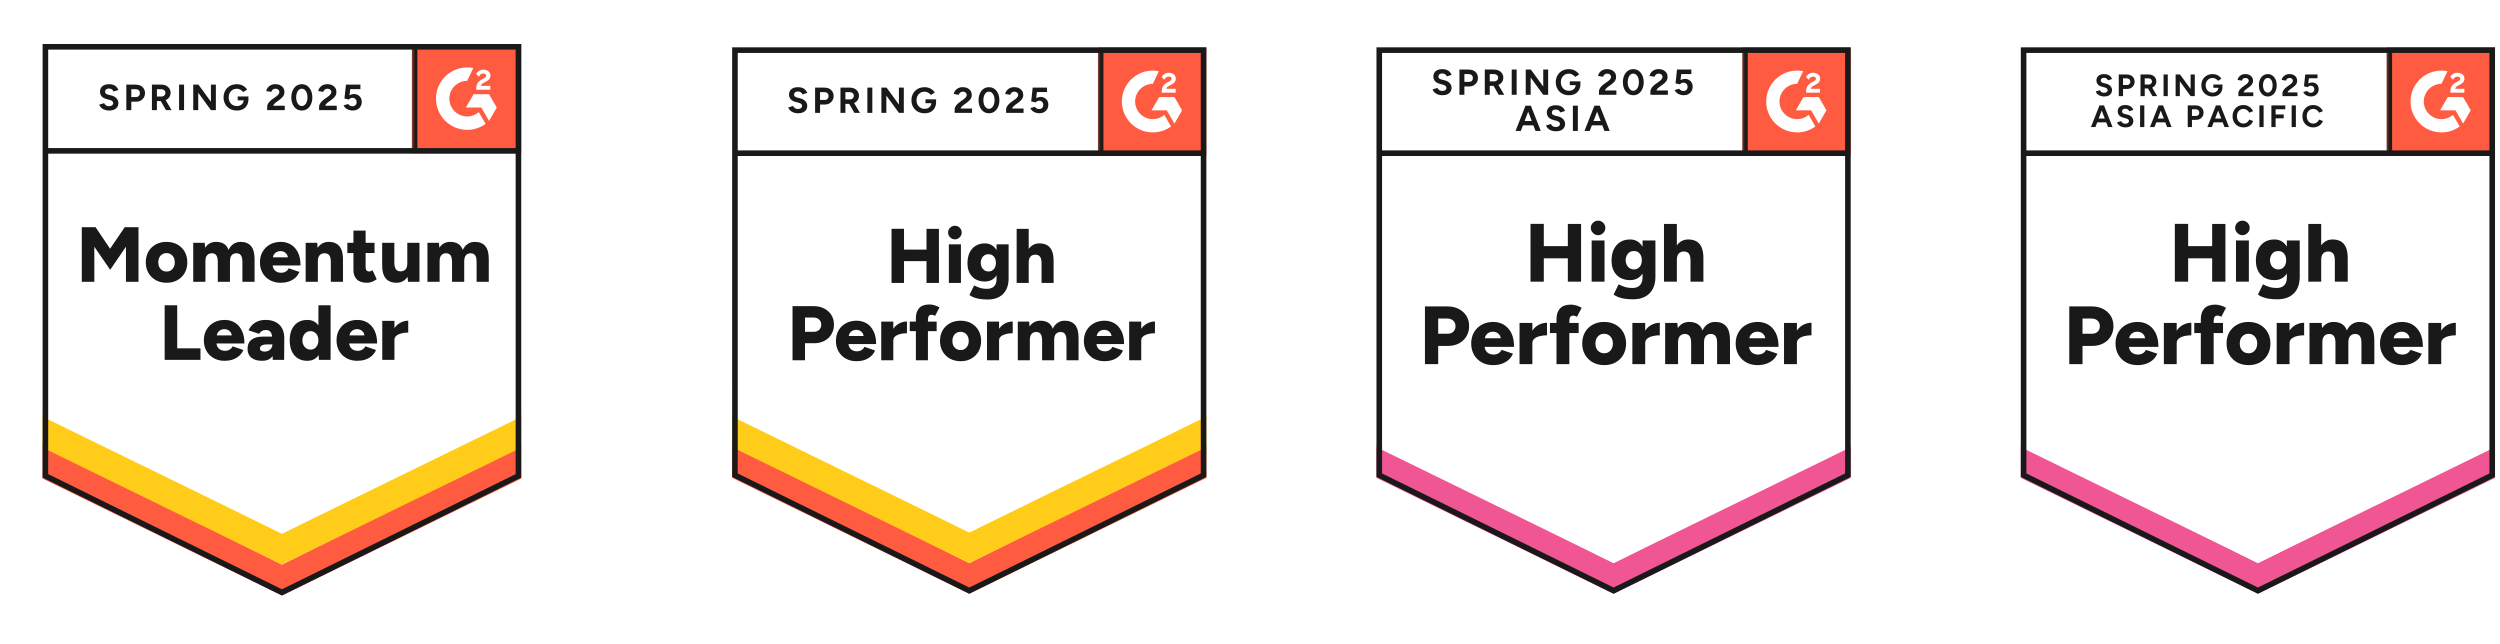 <svg xmlns="http://www.w3.org/2000/svg" width="485" height="125" viewBox="0 0 485 125" fill="none"><g opacity="0.9"><g clip-path="url(#clip0_104_3243)"><g filter="url(#filter0_d_104_3243)"><path d="M8.259 92.657L54.693 115.537L101.127 92.657V8.537H8.259V92.657Z" fill="white"></path><path d="M8.259 92.657L54.693 115.537L101.127 92.657V8.537H8.259V92.657Z" fill="white"></path><path d="M21.174 21.444C20.925 21.444 20.693 21.414 20.478 21.353C20.256 21.293 20.061 21.209 19.892 21.101C19.724 20.986 19.586 20.862 19.479 20.727C19.364 20.593 19.29 20.448 19.256 20.293L20.205 20.011C20.266 20.172 20.374 20.31 20.528 20.424C20.683 20.539 20.878 20.599 21.114 20.606C21.363 20.613 21.568 20.559 21.73 20.445C21.884 20.33 21.962 20.186 21.962 20.011C21.962 19.856 21.901 19.725 21.78 19.617C21.652 19.509 21.481 19.428 21.265 19.375L20.619 19.203C20.384 19.142 20.172 19.048 19.983 18.92C19.802 18.799 19.66 18.645 19.559 18.456C19.452 18.274 19.398 18.062 19.398 17.82C19.398 17.349 19.553 16.982 19.862 16.72C20.172 16.464 20.609 16.336 21.174 16.336C21.491 16.336 21.767 16.38 22.002 16.468C22.244 16.562 22.443 16.693 22.598 16.861C22.759 17.029 22.884 17.231 22.971 17.467L22.032 17.75C21.972 17.588 21.867 17.453 21.72 17.346C21.565 17.231 21.373 17.174 21.144 17.174C20.909 17.174 20.724 17.228 20.589 17.336C20.454 17.443 20.387 17.598 20.387 17.8C20.387 17.955 20.441 18.076 20.549 18.163C20.656 18.251 20.801 18.318 20.983 18.365L21.629 18.527C22.053 18.634 22.382 18.823 22.618 19.092C22.853 19.361 22.971 19.661 22.971 19.99C22.971 20.28 22.901 20.532 22.759 20.747C22.618 20.97 22.416 21.141 22.154 21.262C21.884 21.383 21.558 21.444 21.174 21.444ZM24.506 21.363V16.417H26.343C26.693 16.417 27.002 16.488 27.271 16.629C27.541 16.764 27.749 16.955 27.897 17.204C28.052 17.453 28.129 17.739 28.129 18.062C28.129 18.385 28.055 18.671 27.907 18.92C27.759 19.169 27.561 19.365 27.312 19.506C27.056 19.654 26.76 19.728 26.424 19.728H25.475V21.363H24.506ZM25.475 18.83H26.403C26.619 18.83 26.797 18.759 26.938 18.618C27.073 18.476 27.14 18.291 27.14 18.062C27.14 17.84 27.066 17.655 26.918 17.507C26.763 17.373 26.565 17.305 26.323 17.305H25.475V18.83ZM29.472 21.363V16.417H31.309C31.659 16.417 31.969 16.484 32.238 16.619C32.507 16.76 32.716 16.949 32.864 17.184C33.018 17.42 33.096 17.696 33.096 18.012C33.096 18.322 33.015 18.597 32.853 18.84C32.699 19.082 32.483 19.27 32.208 19.405C31.938 19.54 31.629 19.607 31.279 19.607H30.441V21.363H29.472ZM32.197 21.363L31.057 19.375L31.794 18.85L33.288 21.363H32.197ZM30.441 18.729H31.319C31.467 18.729 31.599 18.698 31.713 18.638C31.827 18.577 31.918 18.493 31.985 18.385C32.053 18.278 32.086 18.153 32.086 18.012C32.086 17.803 32.012 17.632 31.864 17.497C31.709 17.369 31.511 17.305 31.269 17.305H30.441V18.729ZM34.741 21.363V16.417H35.71V21.363H34.741ZM37.487 21.363V16.417H38.496L40.919 19.738V16.417H41.878V21.363H40.919L38.456 17.982V21.363H37.487ZM45.956 21.444C45.451 21.444 45.004 21.336 44.614 21.121C44.223 20.899 43.92 20.596 43.705 20.212C43.483 19.829 43.372 19.388 43.372 18.89C43.372 18.392 43.483 17.951 43.705 17.568C43.92 17.184 44.223 16.881 44.614 16.659C45.004 16.444 45.451 16.336 45.956 16.336C46.259 16.336 46.535 16.38 46.784 16.468C47.039 16.555 47.265 16.68 47.46 16.841C47.655 16.996 47.82 17.174 47.955 17.376L47.167 17.871C47.087 17.743 46.979 17.632 46.844 17.538C46.716 17.436 46.575 17.359 46.42 17.305C46.266 17.245 46.111 17.215 45.956 17.215C45.646 17.215 45.37 17.285 45.128 17.427C44.886 17.575 44.698 17.773 44.563 18.022C44.428 18.271 44.361 18.56 44.361 18.89C44.361 19.213 44.428 19.503 44.563 19.758C44.698 20.014 44.886 20.212 45.128 20.354C45.37 20.502 45.653 20.576 45.976 20.576C46.225 20.576 46.447 20.525 46.642 20.424C46.838 20.323 46.992 20.186 47.107 20.011C47.221 19.829 47.278 19.62 47.278 19.385L48.197 19.243C48.197 19.708 48.099 20.105 47.904 20.435C47.716 20.764 47.453 21.017 47.117 21.192C46.78 21.36 46.393 21.444 45.956 21.444ZM46.117 19.465V18.718H48.197V19.314L47.672 19.465H46.117ZM51.831 21.363V20.646C51.831 20.512 51.871 20.364 51.952 20.202C52.039 20.034 52.157 19.869 52.305 19.708C52.46 19.54 52.639 19.385 52.84 19.243L53.587 18.708C53.688 18.634 53.786 18.554 53.88 18.466C53.974 18.379 54.048 18.281 54.102 18.173C54.163 18.066 54.193 17.965 54.193 17.871C54.193 17.743 54.163 17.632 54.102 17.538C54.048 17.436 53.964 17.359 53.85 17.305C53.735 17.245 53.594 17.215 53.426 17.215C53.285 17.215 53.16 17.245 53.052 17.305C52.945 17.359 52.854 17.433 52.78 17.527C52.712 17.622 52.662 17.723 52.628 17.83L51.639 17.659C51.686 17.423 51.787 17.204 51.942 17.003C52.097 16.801 52.299 16.636 52.548 16.508C52.803 16.387 53.089 16.326 53.406 16.326C53.776 16.326 54.092 16.393 54.355 16.528C54.617 16.656 54.822 16.834 54.97 17.063C55.112 17.292 55.182 17.558 55.182 17.86C55.182 18.163 55.098 18.436 54.93 18.678C54.762 18.914 54.533 19.136 54.243 19.344L53.567 19.829C53.432 19.923 53.315 20.027 53.214 20.142C53.12 20.256 53.046 20.381 52.992 20.515H55.243V21.363H51.831ZM58.554 21.444C58.15 21.444 57.797 21.336 57.494 21.121C57.184 20.899 56.945 20.596 56.777 20.212C56.602 19.829 56.515 19.388 56.515 18.89C56.515 18.392 56.602 17.951 56.777 17.568C56.945 17.184 57.184 16.881 57.494 16.659C57.797 16.444 58.147 16.336 58.544 16.336C58.947 16.336 59.304 16.444 59.614 16.659C59.916 16.881 60.155 17.184 60.33 17.568C60.505 17.951 60.593 18.392 60.593 18.89C60.593 19.388 60.505 19.829 60.33 20.212C60.155 20.596 59.916 20.899 59.614 21.121C59.304 21.336 58.951 21.444 58.554 21.444ZM58.554 20.576C58.762 20.576 58.951 20.502 59.119 20.354C59.287 20.212 59.419 20.014 59.513 19.758C59.607 19.509 59.654 19.22 59.654 18.89C59.654 18.56 59.607 18.268 59.513 18.012C59.419 17.756 59.287 17.558 59.119 17.416C58.951 17.275 58.759 17.204 58.544 17.204C58.335 17.204 58.147 17.275 57.978 17.416C57.817 17.558 57.689 17.756 57.595 18.012C57.501 18.268 57.453 18.56 57.453 18.89C57.453 19.22 57.501 19.509 57.595 19.758C57.689 20.014 57.82 20.212 57.989 20.354C58.15 20.502 58.338 20.576 58.554 20.576ZM61.905 21.363V20.646C61.905 20.512 61.949 20.364 62.036 20.202C62.124 20.034 62.242 19.869 62.39 19.708C62.538 19.54 62.716 19.385 62.925 19.243L63.672 18.708C63.773 18.634 63.87 18.554 63.964 18.466C64.052 18.379 64.126 18.281 64.186 18.173C64.247 18.066 64.277 17.965 64.277 17.871C64.277 17.743 64.247 17.632 64.186 17.538C64.126 17.436 64.042 17.359 63.934 17.305C63.82 17.245 63.678 17.215 63.51 17.215C63.369 17.215 63.244 17.245 63.137 17.305C63.022 17.359 62.931 17.433 62.864 17.527C62.79 17.622 62.739 17.723 62.713 17.83L61.723 17.659C61.77 17.423 61.871 17.204 62.026 17.003C62.181 16.801 62.383 16.636 62.632 16.508C62.888 16.387 63.174 16.326 63.49 16.326C63.86 16.326 64.176 16.393 64.439 16.528C64.701 16.656 64.906 16.834 65.055 17.063C65.196 17.292 65.266 17.558 65.266 17.86C65.266 18.163 65.182 18.436 65.014 18.678C64.846 18.914 64.617 19.136 64.328 19.344L63.651 19.829C63.517 19.923 63.399 20.027 63.298 20.142C63.204 20.256 63.13 20.381 63.076 20.515H65.327V21.363H61.905ZM68.416 21.444C68.194 21.444 67.962 21.407 67.719 21.333C67.484 21.259 67.272 21.148 67.084 21C66.888 20.845 66.747 20.657 66.659 20.435L67.538 20.172C67.645 20.327 67.77 20.438 67.911 20.505C68.052 20.579 68.204 20.616 68.365 20.616C68.608 20.616 68.806 20.542 68.961 20.394C69.109 20.246 69.183 20.048 69.183 19.799C69.183 19.563 69.109 19.368 68.961 19.213C68.813 19.058 68.618 18.981 68.376 18.981C68.228 18.981 68.093 19.015 67.972 19.082C67.851 19.149 67.756 19.227 67.689 19.314L66.821 19.122L67.114 16.417H69.92V17.295H67.942L67.8 18.476C67.928 18.409 68.069 18.352 68.224 18.305C68.379 18.264 68.547 18.244 68.729 18.244C68.998 18.244 69.244 18.311 69.466 18.446C69.688 18.574 69.863 18.749 69.991 18.971C70.118 19.193 70.182 19.452 70.182 19.748C70.182 20.085 70.108 20.381 69.96 20.637C69.806 20.892 69.597 21.091 69.335 21.232C69.072 21.373 68.766 21.444 68.416 21.444Z" fill="black"></path><path d="M15.865 54.675V44.076H18.54L21.356 48.255L24.193 44.076H26.868V54.675H24.435V47.861L21.376 52.343L18.297 47.861V54.675H15.865ZM32.339 54.857C31.538 54.857 30.835 54.689 30.229 54.352C29.623 54.016 29.146 53.548 28.796 52.949C28.452 52.357 28.281 51.67 28.281 50.89C28.281 50.116 28.449 49.429 28.785 48.831C29.122 48.238 29.596 47.771 30.209 47.428C30.821 47.091 31.514 46.923 32.288 46.923C33.089 46.923 33.796 47.091 34.408 47.428C35.014 47.771 35.488 48.238 35.831 48.831C36.168 49.429 36.336 50.116 36.336 50.89C36.336 51.67 36.168 52.357 35.831 52.949C35.488 53.548 35.014 54.016 34.408 54.352C33.802 54.689 33.113 54.857 32.339 54.857ZM32.339 52.676C32.642 52.676 32.911 52.602 33.146 52.455C33.382 52.3 33.567 52.088 33.702 51.819C33.843 51.556 33.913 51.246 33.913 50.89C33.913 50.54 33.843 50.23 33.702 49.961C33.567 49.692 33.379 49.483 33.136 49.335C32.894 49.181 32.618 49.103 32.309 49.103C31.992 49.103 31.713 49.181 31.471 49.335C31.228 49.483 31.04 49.692 30.905 49.961C30.771 50.23 30.703 50.54 30.703 50.89C30.703 51.246 30.771 51.556 30.905 51.819C31.04 52.088 31.232 52.3 31.481 52.455C31.73 52.602 32.016 52.676 32.339 52.676ZM37.487 54.675V47.105H39.708L39.798 48.063C40.041 47.687 40.34 47.401 40.697 47.205C41.06 47.017 41.457 46.923 41.888 46.923C42.514 46.923 43.032 47.051 43.443 47.306C43.853 47.569 44.153 47.962 44.341 48.487C44.577 47.983 44.896 47.596 45.3 47.327C45.704 47.057 46.158 46.923 46.663 46.923C47.571 46.923 48.254 47.199 48.712 47.751C49.169 48.309 49.395 49.174 49.388 50.345V54.675H47.026V50.799C47.026 50.395 46.982 50.076 46.895 49.84C46.807 49.605 46.683 49.429 46.521 49.315C46.36 49.208 46.168 49.147 45.946 49.133C45.515 49.12 45.185 49.245 44.957 49.507C44.728 49.763 44.614 50.153 44.614 50.678V54.675H42.251V50.799C42.251 50.395 42.208 50.076 42.12 49.84C42.039 49.605 41.918 49.429 41.757 49.315C41.595 49.208 41.404 49.147 41.181 49.133C40.744 49.12 40.411 49.245 40.182 49.507C39.96 49.763 39.849 50.153 39.849 50.678V54.675H37.487ZM54.456 54.857C53.668 54.857 52.972 54.689 52.366 54.352C51.76 54.016 51.286 53.548 50.943 52.949C50.599 52.357 50.428 51.67 50.428 50.89C50.428 50.102 50.603 49.413 50.953 48.821C51.303 48.222 51.781 47.757 52.386 47.428C52.992 47.091 53.692 46.923 54.486 46.923C55.206 46.923 55.852 47.094 56.424 47.438C57.003 47.781 57.46 48.292 57.797 48.972C58.133 49.645 58.301 50.486 58.301 51.495H52.608L52.871 51.213C52.871 51.556 52.941 51.859 53.083 52.121C53.224 52.384 53.419 52.582 53.668 52.717C53.924 52.852 54.206 52.919 54.516 52.919C54.893 52.919 55.209 52.835 55.465 52.666C55.721 52.505 55.899 52.296 56 52.041L58.089 52.757C57.888 53.228 57.605 53.622 57.242 53.938C56.871 54.248 56.447 54.48 55.97 54.635C55.498 54.783 54.994 54.857 54.456 54.857ZM52.931 50.224L52.689 49.921H56.081L55.869 50.224C55.869 49.853 55.791 49.557 55.636 49.335C55.488 49.113 55.303 48.952 55.081 48.851C54.859 48.757 54.637 48.709 54.415 48.709C54.193 48.709 53.968 48.757 53.739 48.851C53.51 48.952 53.318 49.113 53.163 49.335C53.009 49.557 52.931 49.853 52.931 50.224ZM59.301 54.675V47.105H61.532L61.663 48.498V54.675H59.301ZM64.176 54.675V50.799H66.538V54.675H64.176ZM64.176 50.799C64.176 50.395 64.133 50.076 64.045 49.84C63.951 49.605 63.823 49.429 63.661 49.315C63.493 49.208 63.288 49.147 63.046 49.133C62.588 49.12 62.245 49.245 62.016 49.507C61.781 49.763 61.663 50.153 61.663 50.678H60.956C60.956 49.884 61.077 49.204 61.32 48.639C61.562 48.08 61.892 47.653 62.309 47.357C62.726 47.068 63.214 46.923 63.773 46.923C64.378 46.923 64.886 47.047 65.297 47.296C65.714 47.545 66.027 47.922 66.236 48.427C66.437 48.932 66.538 49.578 66.538 50.365V50.799H64.176ZM71.232 54.857C70.337 54.857 69.671 54.642 69.234 54.211C68.789 53.787 68.567 53.175 68.567 52.374V44.742H70.929V51.788C70.929 52.091 70.987 52.313 71.101 52.455C71.209 52.596 71.38 52.666 71.616 52.666C71.703 52.666 71.808 52.643 71.929 52.596C72.05 52.549 72.161 52.492 72.262 52.424L73.079 54.15C72.837 54.352 72.548 54.52 72.211 54.655C71.875 54.79 71.549 54.857 71.232 54.857ZM67.386 49.093V47.105H72.656V49.083L67.386 49.093ZM79.156 54.675L79.015 53.282V47.105H81.377V54.675H79.156ZM74.139 50.981V47.105H76.501V50.981H74.139ZM76.501 50.981C76.501 51.378 76.549 51.697 76.643 51.94C76.73 52.182 76.862 52.357 77.037 52.465C77.205 52.579 77.407 52.639 77.642 52.646C78.093 52.646 78.436 52.518 78.672 52.263C78.901 52.007 79.015 51.62 79.015 51.102H79.732C79.732 51.903 79.611 52.582 79.368 53.141C79.126 53.699 78.796 54.127 78.379 54.423C77.955 54.712 77.467 54.857 76.915 54.857C76.31 54.857 75.798 54.732 75.381 54.483C74.971 54.241 74.661 53.868 74.452 53.363C74.244 52.858 74.139 52.212 74.139 51.425V50.981H76.501ZM82.921 54.675V47.105H85.152L85.243 48.063C85.486 47.687 85.785 47.401 86.142 47.205C86.498 47.017 86.895 46.923 87.333 46.923C87.959 46.923 88.477 47.051 88.887 47.306C89.291 47.569 89.591 47.962 89.786 48.487C90.014 47.983 90.331 47.596 90.734 47.327C91.138 47.057 91.593 46.923 92.097 46.923C93.006 46.923 93.692 47.199 94.156 47.751C94.614 48.309 94.836 49.174 94.823 50.345V54.675H92.461V50.799C92.461 50.395 92.42 50.076 92.34 49.84C92.252 49.605 92.127 49.429 91.966 49.315C91.805 49.208 91.613 49.147 91.391 49.133C90.953 49.12 90.624 49.245 90.401 49.507C90.173 49.763 90.058 50.153 90.058 50.678V54.675H87.696V50.799C87.696 50.395 87.652 50.076 87.565 49.84C87.477 49.605 87.353 49.429 87.191 49.315C87.03 49.208 86.838 49.147 86.616 49.133C86.185 49.12 85.856 49.245 85.627 49.507C85.398 49.763 85.284 50.153 85.284 50.678V54.675H82.921ZM31.945 69.817V59.218H34.378V67.576H38.89V69.817H31.945ZM43.574 69.998C42.786 69.998 42.09 69.83 41.484 69.494C40.879 69.157 40.404 68.689 40.061 68.091C39.718 67.498 39.546 66.812 39.546 66.031C39.546 65.244 39.718 64.554 40.061 63.962C40.411 63.363 40.889 62.899 41.494 62.569C42.1 62.233 42.803 62.064 43.604 62.064C44.317 62.064 44.963 62.236 45.542 62.579C46.114 62.922 46.568 63.434 46.905 64.113C47.248 64.786 47.42 65.628 47.42 66.637H41.727L41.979 66.354C41.979 66.698 42.05 67 42.191 67.263C42.332 67.525 42.531 67.724 42.786 67.858C43.035 67.993 43.318 68.06 43.634 68.06C44.004 68.06 44.317 67.976 44.573 67.808C44.836 67.647 45.017 67.438 45.118 67.182L47.208 67.899C47.006 68.37 46.72 68.764 46.35 69.08C45.98 69.389 45.559 69.622 45.088 69.776C44.61 69.924 44.105 69.998 43.574 69.998ZM42.039 65.365L41.797 65.062H45.189L44.977 65.365C44.977 64.995 44.903 64.699 44.755 64.477C44.6 64.255 44.412 64.093 44.19 63.992C43.967 63.898 43.745 63.851 43.523 63.851C43.301 63.851 43.076 63.898 42.847 63.992C42.625 64.093 42.437 64.255 42.282 64.477C42.12 64.699 42.039 64.995 42.039 65.365ZM52.911 69.817L52.85 68.181V66.052C52.85 65.648 52.817 65.294 52.749 64.992C52.675 64.689 52.548 64.45 52.366 64.275C52.184 64.107 51.912 64.023 51.548 64.023C51.266 64.023 51.02 64.087 50.811 64.214C50.596 64.349 50.414 64.531 50.266 64.76L48.207 64.083C48.375 63.706 48.608 63.367 48.904 63.064C49.206 62.761 49.573 62.519 50.004 62.337C50.441 62.155 50.946 62.064 51.518 62.064C52.305 62.064 52.972 62.212 53.517 62.508C54.062 62.798 54.472 63.205 54.748 63.73C55.017 64.255 55.152 64.877 55.152 65.597L55.122 69.817H52.911ZM50.852 69.998C49.957 69.998 49.26 69.797 48.762 69.393C48.271 68.989 48.025 68.42 48.025 67.687C48.025 66.886 48.281 66.29 48.792 65.9C49.311 65.503 50.034 65.305 50.963 65.305H53.032V66.819H51.851C51.346 66.819 50.983 66.889 50.761 67.031C50.539 67.172 50.428 67.371 50.428 67.626C50.428 67.808 50.512 67.949 50.68 68.05C50.848 68.158 51.077 68.212 51.367 68.212C51.663 68.212 51.922 68.148 52.144 68.02C52.366 67.899 52.538 67.731 52.659 67.515C52.786 67.307 52.85 67.074 52.85 66.819H53.446C53.446 67.828 53.234 68.612 52.81 69.171C52.386 69.722 51.733 69.998 50.852 69.998ZM61.875 69.817L61.774 68.414V59.218H64.136V69.817H61.875ZM59.624 69.998C58.917 69.998 58.308 69.84 57.797 69.524C57.285 69.208 56.892 68.75 56.616 68.151C56.34 67.559 56.202 66.852 56.202 66.031C56.202 65.204 56.34 64.494 56.616 63.901C56.892 63.316 57.285 62.862 57.797 62.539C58.308 62.222 58.917 62.064 59.624 62.064C60.25 62.064 60.775 62.222 61.199 62.539C61.629 62.862 61.952 63.316 62.167 63.901C62.376 64.494 62.48 65.204 62.48 66.031C62.48 66.852 62.376 67.559 62.167 68.151C61.952 68.75 61.633 69.208 61.209 69.524C60.778 69.84 60.25 69.998 59.624 69.998ZM60.239 67.818C60.536 67.818 60.798 67.744 61.027 67.596C61.262 67.441 61.444 67.229 61.572 66.96C61.707 66.698 61.774 66.388 61.774 66.031C61.774 65.681 61.707 65.372 61.572 65.103C61.444 64.834 61.262 64.625 61.027 64.477C60.798 64.322 60.532 64.245 60.229 64.245C59.927 64.245 59.657 64.322 59.422 64.477C59.193 64.625 59.011 64.834 58.877 65.103C58.736 65.372 58.661 65.681 58.655 66.031C58.661 66.388 58.736 66.698 58.877 66.96C59.011 67.229 59.196 67.441 59.432 67.596C59.667 67.744 59.937 67.818 60.239 67.818ZM69.314 69.998C68.527 69.998 67.831 69.83 67.225 69.494C66.619 69.157 66.145 68.689 65.802 68.091C65.458 67.498 65.287 66.812 65.287 66.031C65.287 65.244 65.458 64.554 65.802 63.962C66.151 63.363 66.629 62.899 67.235 62.569C67.841 62.233 68.544 62.064 69.345 62.064C70.058 62.064 70.704 62.236 71.283 62.579C71.855 62.922 72.312 63.434 72.656 64.113C72.992 64.786 73.16 65.628 73.16 66.637H67.467L67.719 66.354C67.719 66.698 67.79 67 67.931 67.263C68.073 67.525 68.271 67.724 68.527 67.858C68.776 67.993 69.059 68.06 69.375 68.06C69.745 68.06 70.058 67.976 70.314 67.808C70.576 67.647 70.758 67.438 70.859 67.182L72.948 67.899C72.746 68.37 72.46 68.764 72.09 69.08C71.72 69.389 71.299 69.622 70.829 69.776C70.351 69.924 69.846 69.998 69.314 69.998ZM67.78 65.365L67.538 65.062H70.929L70.717 65.365C70.717 64.995 70.643 64.699 70.495 64.477C70.341 64.255 70.152 64.093 69.93 63.992C69.708 63.898 69.486 63.851 69.264 63.851C69.042 63.851 68.816 63.898 68.588 63.992C68.365 64.093 68.177 64.255 68.022 64.477C67.861 64.699 67.78 64.995 67.78 65.365ZM75.896 65.9C75.896 65.079 76.061 64.396 76.391 63.851C76.72 63.306 77.134 62.899 77.632 62.63C78.13 62.354 78.652 62.216 79.197 62.216V64.517C78.732 64.517 78.298 64.568 77.894 64.669C77.484 64.77 77.151 64.924 76.895 65.133C76.646 65.342 76.522 65.607 76.522 65.93L75.896 65.9ZM74.16 69.817V62.246H76.522V69.817H74.16Z" fill="black"></path><path d="M79.928 8.537H101.127V29.735H79.928V8.537Z" fill="#FF492C"></path><mask id="mask0_104_3243" style="mask-type:luminance" maskUnits="userSpaceOnUse" x="79" y="8" width="23" height="22"><path d="M79.928 8.537H101.127V29.735H79.928V8.537Z" fill="white"></path></mask><g mask="url(#mask0_104_3243)"><path fill-rule="evenodd" clip-rule="evenodd" d="M95.121 16.655H93.311C93.36 16.371 93.535 16.213 93.89 16.033L94.224 15.864C94.821 15.558 95.139 15.214 95.139 14.652C95.145 14.49 95.111 14.329 95.039 14.183C94.967 14.037 94.86 13.911 94.728 13.816C94.459 13.615 94.131 13.516 93.754 13.516C93.461 13.513 93.174 13.594 92.927 13.751C92.69 13.891 92.499 14.098 92.38 14.347L92.905 14.87C93.108 14.46 93.403 14.259 93.792 14.259C94.12 14.259 94.323 14.428 94.323 14.662C94.323 14.859 94.224 15.023 93.847 15.214L93.634 15.318C93.168 15.553 92.845 15.82 92.659 16.125C92.473 16.426 92.38 16.814 92.38 17.278V17.403H95.121V16.656V16.655ZM94.874 18.27H91.88L90.383 20.864H93.377L94.874 23.459L96.372 20.864L94.874 18.27Z" fill="white"></path><path fill-rule="evenodd" clip-rule="evenodd" d="M90.638 22.597C89.72 22.597 88.84 22.232 88.191 21.583C87.542 20.934 87.177 20.055 87.175 19.137C87.177 18.22 87.542 17.34 88.191 16.692C88.84 16.043 89.72 15.678 90.638 15.678L91.823 13.198C90.944 13.023 90.037 13.044 89.168 13.261C88.299 13.479 87.489 13.886 86.796 14.454C86.103 15.022 85.545 15.737 85.161 16.546C84.778 17.356 84.579 18.241 84.579 19.137C84.579 19.933 84.736 20.72 85.04 21.455C85.345 22.19 85.791 22.857 86.354 23.42C86.917 23.982 87.585 24.428 88.319 24.732C89.054 25.037 89.842 25.193 90.638 25.193C91.92 25.195 93.17 24.788 94.206 24.032L92.894 21.759C92.267 22.3 91.466 22.598 90.638 22.597Z" fill="white"></path><path d="M80.422 9.21V29.265" stroke="black" stroke-width="1.085"></path></g><path d="M8.259 92.844V86.283L54.693 109.543L101.127 86.283V92.844L54.693 115.537L8.259 92.844Z" fill="#FF492C"></path><path d="M8.259 86.834V80.273L54.693 103.532L101.127 80.273V86.834L54.693 109.526L8.259 86.834Z" fill="#FFC800"></path><path d="M8.259 80.844V74.282L54.693 97.543L101.127 74.282V80.844L54.693 103.536L8.259 80.844Z" fill="white"></path><path d="M100.698 29.266H8.89M100.578 92.317L54.693 114.926L8.807 92.317V9.085H100.578V92.317Z" stroke="black" stroke-width="1.085"></path></g></g><g clip-path="url(#clip1_104_3243)"><path d="M142.035 92.522L188.035 115.188L234.035 92.522V9.188H142.035V92.522Z" fill="white"></path><path d="M142.035 92.522L188.035 115.188L234.035 92.522V9.188H142.035V92.522Z" fill="white"></path><path d="M154.83 21.975C154.583 21.975 154.353 21.945 154.14 21.885C153.92 21.825 153.727 21.742 153.56 21.635C153.393 21.522 153.257 21.399 153.15 21.265C153.037 21.132 152.963 20.989 152.93 20.835L153.87 20.555C153.93 20.715 154.037 20.852 154.19 20.965C154.343 21.079 154.537 21.139 154.77 21.145C155.017 21.152 155.22 21.099 155.38 20.985C155.533 20.872 155.61 20.729 155.61 20.555C155.61 20.402 155.55 20.272 155.43 20.165C155.303 20.059 155.133 19.979 154.92 19.925L154.28 19.755C154.047 19.695 153.837 19.602 153.65 19.475C153.47 19.355 153.33 19.202 153.23 19.015C153.123 18.835 153.07 18.625 153.07 18.385C153.07 17.919 153.223 17.555 153.53 17.295C153.837 17.042 154.27 16.915 154.83 16.915C155.143 16.915 155.417 16.959 155.65 17.045C155.89 17.139 156.087 17.269 156.24 17.435C156.4 17.602 156.523 17.802 156.61 18.035L155.68 18.315C155.62 18.155 155.517 18.022 155.37 17.915C155.217 17.802 155.027 17.745 154.8 17.745C154.567 17.745 154.383 17.799 154.25 17.905C154.117 18.012 154.05 18.165 154.05 18.365C154.05 18.519 154.103 18.639 154.21 18.725C154.317 18.812 154.46 18.879 154.64 18.925L155.28 19.085C155.7 19.192 156.027 19.379 156.26 19.645C156.493 19.912 156.61 20.209 156.61 20.535C156.61 20.822 156.54 21.072 156.4 21.285C156.26 21.505 156.06 21.675 155.8 21.795C155.533 21.915 155.21 21.975 154.83 21.975ZM158.13 21.895V16.995H159.95C160.297 16.995 160.603 17.065 160.87 17.205C161.137 17.339 161.343 17.529 161.49 17.775C161.643 18.022 161.72 18.305 161.72 18.625C161.72 18.945 161.647 19.229 161.5 19.475C161.353 19.722 161.157 19.915 160.91 20.055C160.657 20.202 160.363 20.275 160.03 20.275H159.09V21.895H158.13ZM159.09 19.385H160.01C160.223 19.385 160.4 19.315 160.54 19.175C160.673 19.035 160.74 18.852 160.74 18.625C160.74 18.405 160.667 18.222 160.52 18.075C160.367 17.942 160.17 17.875 159.93 17.875H159.09V19.385ZM163.05 21.895V16.995H164.87C165.217 16.995 165.523 17.062 165.79 17.195C166.057 17.335 166.263 17.522 166.41 17.755C166.563 17.989 166.64 18.262 166.64 18.575C166.64 18.882 166.56 19.155 166.4 19.395C166.247 19.635 166.033 19.822 165.76 19.955C165.493 20.089 165.187 20.155 164.84 20.155H164.01V21.895H163.05ZM165.75 21.895L164.62 19.925L165.35 19.405L166.83 21.895H165.75ZM164.01 19.285H164.88C165.027 19.285 165.157 19.255 165.27 19.195C165.383 19.135 165.473 19.052 165.54 18.945C165.607 18.839 165.64 18.715 165.64 18.575C165.64 18.369 165.567 18.199 165.42 18.065C165.267 17.939 165.07 17.875 164.83 17.875H164.01V19.285ZM168.27 21.895V16.995H169.23V21.895H168.27ZM170.99 21.895V16.995H171.99L174.39 20.285V16.995H175.34V21.895H174.39L171.95 18.545V21.895H170.99ZM179.38 21.975C178.88 21.975 178.437 21.869 178.05 21.655C177.663 21.435 177.363 21.135 177.15 20.755C176.93 20.375 176.82 19.939 176.82 19.445C176.82 18.952 176.93 18.515 177.15 18.135C177.363 17.755 177.663 17.455 178.05 17.235C178.437 17.022 178.88 16.915 179.38 16.915C179.68 16.915 179.953 16.959 180.2 17.045C180.453 17.132 180.677 17.255 180.87 17.415C181.063 17.569 181.227 17.745 181.36 17.945L180.58 18.435C180.5 18.309 180.393 18.199 180.26 18.105C180.133 18.005 179.993 17.929 179.84 17.875C179.687 17.815 179.533 17.785 179.38 17.785C179.073 17.785 178.8 17.855 178.56 17.995C178.32 18.142 178.133 18.339 178 18.585C177.867 18.832 177.8 19.119 177.8 19.445C177.8 19.765 177.867 20.052 178 20.305C178.133 20.559 178.32 20.755 178.56 20.895C178.8 21.042 179.08 21.115 179.4 21.115C179.647 21.115 179.867 21.065 180.06 20.965C180.253 20.865 180.407 20.729 180.52 20.555C180.633 20.375 180.69 20.169 180.69 19.935L181.6 19.795C181.6 20.255 181.503 20.649 181.31 20.975C181.123 21.302 180.863 21.552 180.53 21.725C180.197 21.892 179.813 21.975 179.38 21.975ZM179.54 20.015V19.275H181.6V19.865L181.08 20.015H179.54ZM185.2 21.895V21.185C185.2 21.052 185.24 20.905 185.32 20.745C185.407 20.579 185.523 20.415 185.67 20.255C185.823 20.089 186 19.935 186.2 19.795L186.94 19.265C187.04 19.192 187.137 19.112 187.23 19.025C187.323 18.939 187.397 18.842 187.45 18.735C187.51 18.629 187.54 18.529 187.54 18.435C187.54 18.309 187.51 18.199 187.45 18.105C187.397 18.005 187.313 17.929 187.2 17.875C187.087 17.815 186.947 17.785 186.78 17.785C186.64 17.785 186.517 17.815 186.41 17.875C186.303 17.929 186.213 18.002 186.14 18.095C186.073 18.189 186.023 18.289 185.99 18.395L185.01 18.225C185.057 17.992 185.157 17.775 185.31 17.575C185.463 17.375 185.663 17.212 185.91 17.085C186.163 16.965 186.447 16.905 186.76 16.905C187.127 16.905 187.44 16.972 187.7 17.105C187.96 17.232 188.163 17.409 188.31 17.635C188.45 17.862 188.52 18.125 188.52 18.425C188.52 18.725 188.437 18.995 188.27 19.235C188.103 19.469 187.877 19.689 187.59 19.895L186.92 20.375C186.787 20.469 186.67 20.572 186.57 20.685C186.477 20.799 186.403 20.922 186.35 21.055H188.58V21.895H185.2ZM191.86 21.975C191.46 21.975 191.11 21.869 190.81 21.655C190.503 21.435 190.267 21.135 190.1 20.755C189.927 20.375 189.84 19.939 189.84 19.445C189.84 18.952 189.927 18.515 190.1 18.135C190.267 17.755 190.503 17.455 190.81 17.235C191.11 17.022 191.457 16.915 191.85 16.915C192.25 16.915 192.603 17.022 192.91 17.235C193.21 17.455 193.447 17.755 193.62 18.135C193.793 18.515 193.88 18.952 193.88 19.445C193.88 19.939 193.793 20.375 193.62 20.755C193.447 21.135 193.21 21.435 192.91 21.655C192.603 21.869 192.253 21.975 191.86 21.975ZM191.86 21.115C192.067 21.115 192.253 21.042 192.42 20.895C192.587 20.755 192.717 20.559 192.81 20.305C192.903 20.059 192.95 19.772 192.95 19.445C192.95 19.119 192.903 18.829 192.81 18.575C192.717 18.322 192.587 18.125 192.42 17.985C192.253 17.845 192.063 17.775 191.85 17.775C191.643 17.775 191.457 17.845 191.29 17.985C191.13 18.125 191.003 18.322 190.91 18.575C190.817 18.829 190.77 19.119 190.77 19.445C190.77 19.772 190.817 20.059 190.91 20.305C191.003 20.559 191.133 20.755 191.3 20.895C191.46 21.042 191.647 21.115 191.86 21.115ZM195.18 21.895V21.185C195.18 21.052 195.223 20.905 195.31 20.745C195.397 20.579 195.513 20.415 195.66 20.255C195.807 20.089 195.983 19.935 196.19 19.795L196.93 19.265C197.03 19.192 197.127 19.112 197.22 19.025C197.307 18.939 197.38 18.842 197.44 18.735C197.5 18.629 197.53 18.529 197.53 18.435C197.53 18.309 197.5 18.199 197.44 18.105C197.38 18.005 197.297 17.929 197.19 17.875C197.077 17.815 196.937 17.785 196.77 17.785C196.63 17.785 196.507 17.815 196.4 17.875C196.287 17.929 196.197 18.002 196.13 18.095C196.057 18.189 196.007 18.289 195.98 18.395L195 18.225C195.047 17.992 195.147 17.775 195.3 17.575C195.453 17.375 195.653 17.212 195.9 17.085C196.153 16.965 196.437 16.905 196.75 16.905C197.117 16.905 197.43 16.972 197.69 17.105C197.95 17.232 198.153 17.409 198.3 17.635C198.44 17.862 198.51 18.125 198.51 18.425C198.51 18.725 198.427 18.995 198.26 19.235C198.093 19.469 197.867 19.689 197.58 19.895L196.91 20.375C196.777 20.469 196.66 20.572 196.56 20.685C196.467 20.799 196.393 20.922 196.34 21.055H198.57V21.895H195.18ZM201.63 21.975C201.41 21.975 201.18 21.939 200.94 21.865C200.707 21.792 200.497 21.682 200.31 21.535C200.117 21.382 199.977 21.195 199.89 20.975L200.76 20.715C200.867 20.869 200.99 20.979 201.13 21.045C201.27 21.119 201.42 21.155 201.58 21.155C201.82 21.155 202.017 21.082 202.17 20.935C202.317 20.789 202.39 20.592 202.39 20.345C202.39 20.112 202.317 19.919 202.17 19.765C202.023 19.612 201.83 19.535 201.59 19.535C201.443 19.535 201.31 19.569 201.19 19.635C201.07 19.702 200.977 19.779 200.91 19.865L200.05 19.675L200.34 16.995H203.12V17.865H201.16L201.02 19.035C201.147 18.969 201.287 18.912 201.44 18.865C201.593 18.825 201.76 18.805 201.94 18.805C202.207 18.805 202.45 18.872 202.67 19.005C202.89 19.132 203.063 19.305 203.19 19.525C203.317 19.745 203.38 20.002 203.38 20.295C203.38 20.629 203.307 20.922 203.16 21.175C203.007 21.429 202.8 21.625 202.54 21.765C202.28 21.905 201.977 21.975 201.63 21.975Z" fill="black"></path><path d="M179.74 54.895V44.395H182.15L182.16 54.895H179.74ZM172.96 54.895V44.385H175.38V54.895H172.96ZM174.67 50.655V48.425H181.03V50.655H174.67ZM184.08 54.895V47.395H186.42V54.895H184.08ZM185.25 46.435C184.897 46.435 184.587 46.302 184.32 46.035C184.06 45.775 183.93 45.469 183.93 45.115C183.93 44.749 184.06 44.435 184.32 44.175C184.587 43.922 184.897 43.795 185.25 43.795C185.61 43.795 185.92 43.922 186.18 44.175C186.44 44.435 186.57 44.749 186.57 45.115C186.57 45.469 186.44 45.775 186.18 46.035C185.92 46.302 185.61 46.435 185.25 46.435ZM191.62 58.105C191.013 58.105 190.48 58.065 190.02 57.985C189.567 57.905 189.18 57.802 188.86 57.675C188.54 57.542 188.277 57.395 188.07 57.235L188.98 55.375L189.55 55.635C189.77 55.742 190.04 55.835 190.36 55.915C190.68 55.995 191.067 56.035 191.52 56.035C191.867 56.035 192.177 55.969 192.45 55.835C192.723 55.702 192.94 55.492 193.1 55.205C193.253 54.919 193.33 54.562 193.33 54.135V47.395H195.67V54.045C195.67 54.885 195.51 55.609 195.19 56.215C194.87 56.829 194.41 57.295 193.81 57.615C193.21 57.942 192.48 58.105 191.62 58.105ZM191.08 54.615C190.38 54.615 189.777 54.472 189.27 54.185C188.77 53.899 188.38 53.492 188.1 52.965C187.827 52.432 187.69 51.802 187.69 51.075C187.69 50.275 187.827 49.589 188.1 49.015C188.373 48.449 188.763 48.005 189.27 47.685C189.777 47.372 190.38 47.215 191.08 47.215C191.66 47.215 192.163 47.372 192.59 47.685C193.01 48.005 193.337 48.455 193.57 49.035C193.803 49.615 193.92 50.309 193.92 51.115C193.92 51.835 193.803 52.455 193.57 52.975C193.337 53.495 193.01 53.899 192.59 54.185C192.163 54.472 191.66 54.615 191.08 54.615ZM191.77 52.665C192.07 52.665 192.327 52.592 192.54 52.445C192.753 52.299 192.92 52.102 193.04 51.855C193.153 51.602 193.21 51.315 193.21 50.995C193.21 50.655 193.15 50.362 193.03 50.115C192.91 49.862 192.743 49.665 192.53 49.525C192.317 49.385 192.06 49.315 191.76 49.315C191.467 49.315 191.207 49.385 190.98 49.525C190.76 49.665 190.587 49.862 190.46 50.115C190.333 50.362 190.267 50.655 190.26 50.995C190.267 51.315 190.333 51.602 190.46 51.855C190.587 52.102 190.763 52.299 190.99 52.445C191.217 52.592 191.477 52.665 191.77 52.665ZM197.23 54.895V44.395H199.57V54.895H197.23ZM202.06 54.895V51.055H204.4V54.895H202.06ZM202.06 51.055C202.06 50.655 202.017 50.339 201.93 50.105C201.837 49.872 201.707 49.699 201.54 49.585C201.367 49.479 201.167 49.419 200.94 49.405C200.487 49.392 200.147 49.515 199.92 49.775C199.687 50.029 199.57 50.415 199.57 50.935H198.87C198.87 50.149 198.99 49.475 199.23 48.915C199.47 48.362 199.797 47.939 200.21 47.645C200.623 47.359 201.1 47.215 201.64 47.215C202.253 47.215 202.763 47.339 203.17 47.585C203.583 47.832 203.89 48.205 204.09 48.705C204.297 49.205 204.4 49.845 204.4 50.625V51.055H202.06ZM153.75 69.895V59.395H157.88C158.64 59.395 159.313 59.549 159.9 59.855C160.493 60.162 160.957 60.582 161.29 61.115C161.623 61.649 161.79 62.272 161.79 62.985C161.79 63.672 161.627 64.289 161.3 64.835C160.98 65.382 160.53 65.809 159.95 66.115C159.37 66.429 158.703 66.585 157.95 66.585H156.17V69.895H153.75ZM156.17 64.365H157.89C158.323 64.365 158.67 64.235 158.93 63.975C159.19 63.722 159.32 63.392 159.32 62.985C159.32 62.572 159.18 62.239 158.9 61.985C158.627 61.732 158.267 61.605 157.82 61.605H156.17V64.365ZM166.16 70.075C165.38 70.075 164.69 69.909 164.09 69.575C163.49 69.242 163.02 68.779 162.68 68.185C162.34 67.599 162.17 66.919 162.17 66.145C162.17 65.365 162.34 64.682 162.68 64.095C163.027 63.502 163.5 63.042 164.1 62.715C164.7 62.382 165.397 62.215 166.19 62.215C166.897 62.215 167.537 62.385 168.11 62.725C168.677 63.065 169.127 63.572 169.46 64.245C169.8 64.912 169.97 65.745 169.97 66.745H164.33L164.58 66.465C164.58 66.805 164.65 67.105 164.79 67.365C164.93 67.625 165.127 67.822 165.38 67.955C165.627 68.089 165.907 68.155 166.22 68.155C166.587 68.155 166.897 68.072 167.15 67.905C167.41 67.745 167.59 67.539 167.69 67.285L169.76 67.995C169.56 68.462 169.277 68.852 168.91 69.165C168.543 69.472 168.127 69.702 167.66 69.855C167.187 70.002 166.687 70.075 166.16 70.075ZM164.64 65.485L164.4 65.185H167.76L167.55 65.485C167.55 65.119 167.477 64.825 167.33 64.605C167.177 64.385 166.99 64.225 166.77 64.125C166.55 64.032 166.33 63.985 166.11 63.985C165.89 63.985 165.667 64.032 165.44 64.125C165.22 64.225 165.03 64.385 164.87 64.605C164.717 64.825 164.64 65.119 164.64 65.485ZM172.68 66.015C172.68 65.202 172.843 64.525 173.17 63.985C173.497 63.445 173.907 63.042 174.4 62.775C174.893 62.502 175.41 62.365 175.95 62.365V64.645C175.49 64.645 175.057 64.695 174.65 64.795C174.25 64.895 173.923 65.049 173.67 65.255C173.423 65.462 173.3 65.725 173.3 66.045L172.68 66.015ZM170.96 69.895V62.395H173.3V69.895H170.96ZM177.68 69.895V61.705C177.68 60.885 177.893 60.242 178.32 59.775C178.753 59.302 179.413 59.065 180.3 59.065C180.633 59.065 180.98 59.122 181.34 59.235C181.7 59.355 182.01 59.489 182.27 59.635L181.4 61.285C181.28 61.205 181.16 61.149 181.04 61.115C180.92 61.082 180.81 61.065 180.71 61.065C180.47 61.065 180.293 61.145 180.18 61.305C180.073 61.472 180.02 61.745 180.02 62.125V69.895H177.68ZM176.49 64.245V62.395H181.71V64.245H176.49ZM186.38 70.075C185.587 70.075 184.89 69.909 184.29 69.575C183.69 69.242 183.217 68.779 182.87 68.185C182.53 67.599 182.36 66.919 182.36 66.145C182.36 65.379 182.527 64.699 182.86 64.105C183.193 63.519 183.663 63.055 184.27 62.715C184.877 62.382 185.563 62.215 186.33 62.215C187.123 62.215 187.823 62.382 188.43 62.715C189.03 63.055 189.497 63.519 189.83 64.105C190.17 64.699 190.34 65.379 190.34 66.145C190.34 66.919 190.17 67.599 189.83 68.185C189.497 68.779 189.03 69.242 188.43 69.575C187.83 69.909 187.147 70.075 186.38 70.075ZM186.38 67.915C186.68 67.915 186.947 67.842 187.18 67.695C187.413 67.542 187.597 67.332 187.73 67.065C187.87 66.805 187.94 66.499 187.94 66.145C187.94 65.799 187.87 65.492 187.73 65.225C187.597 64.959 187.41 64.752 187.17 64.605C186.93 64.452 186.657 64.375 186.35 64.375C186.037 64.375 185.76 64.452 185.52 64.605C185.28 64.752 185.093 64.959 184.96 65.225C184.827 65.492 184.76 65.799 184.76 66.145C184.76 66.499 184.827 66.805 184.96 67.065C185.093 67.332 185.283 67.542 185.53 67.695C185.777 67.842 186.06 67.915 186.38 67.915ZM193.2 66.015C193.2 65.202 193.363 64.525 193.69 63.985C194.017 63.445 194.427 63.042 194.92 62.775C195.413 62.502 195.93 62.365 196.47 62.365V64.645C196.01 64.645 195.58 64.695 195.18 64.795C194.773 64.895 194.443 65.049 194.19 65.255C193.943 65.462 193.82 65.725 193.82 66.045L193.2 66.015ZM191.48 69.895V62.395H193.82V69.895H191.48ZM197.45 69.895V62.395H199.65L199.74 63.345C199.98 62.972 200.28 62.692 200.64 62.505C200.993 62.312 201.383 62.215 201.81 62.215C202.43 62.215 202.943 62.342 203.35 62.595C203.757 62.855 204.053 63.245 204.24 63.765C204.473 63.265 204.79 62.882 205.19 62.615C205.59 62.349 206.04 62.215 206.54 62.215C207.44 62.215 208.117 62.492 208.57 63.045C209.023 63.592 209.247 64.445 209.24 65.605V69.895H206.9V66.055C206.9 65.655 206.857 65.339 206.77 65.105C206.683 64.872 206.56 64.699 206.4 64.585C206.24 64.479 206.05 64.419 205.83 64.405C205.403 64.399 205.077 64.522 204.85 64.775C204.623 65.029 204.51 65.415 204.51 65.935V69.895H202.17V66.055C202.17 65.655 202.127 65.339 202.04 65.105C201.96 64.872 201.84 64.699 201.68 64.585C201.52 64.479 201.33 64.419 201.11 64.405C200.677 64.399 200.35 64.522 200.13 64.775C199.903 65.029 199.79 65.415 199.79 65.935V69.895H197.45ZM214.26 70.075C213.48 70.075 212.79 69.909 212.19 69.575C211.59 69.242 211.12 68.779 210.78 68.185C210.44 67.599 210.27 66.919 210.27 66.145C210.27 65.365 210.443 64.682 210.79 64.095C211.137 63.502 211.61 63.042 212.21 62.715C212.81 62.382 213.503 62.215 214.29 62.215C215.003 62.215 215.643 62.385 216.21 62.725C216.783 63.065 217.237 63.572 217.57 64.245C217.903 64.912 218.07 65.745 218.07 66.745H212.43L212.69 66.465C212.69 66.805 212.76 67.105 212.9 67.365C213.04 67.625 213.233 67.822 213.48 67.955C213.733 68.089 214.013 68.155 214.32 68.155C214.693 68.155 215.007 68.072 215.26 67.905C215.513 67.745 215.69 67.539 215.79 67.285L217.86 67.995C217.66 68.462 217.38 68.852 217.02 69.165C216.653 69.472 216.233 69.702 215.76 69.855C215.293 70.002 214.793 70.075 214.26 70.075ZM212.75 65.485L212.51 65.185H215.87L215.66 65.485C215.66 65.119 215.583 64.825 215.43 64.605C215.283 64.385 215.1 64.225 214.88 64.125C214.66 64.032 214.44 63.985 214.22 63.985C214 63.985 213.777 64.032 213.55 64.125C213.323 64.225 213.133 64.385 212.98 64.605C212.827 64.825 212.75 65.119 212.75 65.485ZM220.79 66.015C220.79 65.202 220.953 64.525 221.28 63.985C221.6 63.445 222.01 63.042 222.51 62.775C223.003 62.502 223.52 62.365 224.06 62.365V64.645C223.6 64.645 223.167 64.695 222.76 64.795C222.353 64.895 222.027 65.049 221.78 65.255C221.527 65.462 221.4 65.725 221.4 66.045L220.79 66.015ZM219.06 69.895V62.395H221.4V69.895H219.06Z" fill="black"></path><path d="M213.035 9.188H234.035V30.189H213.035V9.188Z" fill="#FF492C"></path><mask id="mask1_104_3243" style="mask-type:luminance" maskUnits="userSpaceOnUse" x="213" y="9" width="22" height="22"><path d="M213.035 9.188H234.035V30.189H213.035V9.188Z" fill="white"></path></mask><g mask="url(#mask1_104_3243)"><path fill-rule="evenodd" clip-rule="evenodd" d="M228.086 17.231H226.292C226.341 16.95 226.514 16.793 226.866 16.615L227.197 16.447C227.788 16.144 228.103 15.803 228.103 15.247C228.109 15.086 228.075 14.926 228.004 14.781C227.933 14.637 227.827 14.512 227.696 14.419C227.43 14.219 227.105 14.121 226.731 14.121C226.441 14.118 226.157 14.198 225.912 14.354C225.677 14.493 225.488 14.698 225.37 14.944L225.89 15.463C226.091 15.057 226.384 14.857 226.769 14.857C227.094 14.857 227.295 15.025 227.295 15.257C227.295 15.452 227.197 15.614 226.823 15.803L226.612 15.906C226.151 16.139 225.831 16.404 225.647 16.706C225.462 17.004 225.37 17.388 225.37 17.848V17.972H228.086V17.232V17.231ZM227.841 18.831H224.875L223.392 21.401H226.358L227.841 23.971L229.325 21.401L227.841 18.831Z" fill="white"></path><path fill-rule="evenodd" clip-rule="evenodd" d="M223.644 23.117C222.735 23.116 221.863 22.755 221.22 22.113C220.577 21.47 220.215 20.598 220.214 19.689C220.216 18.78 220.578 17.909 221.221 17.267C221.864 16.624 222.735 16.263 223.644 16.262L224.818 13.806C223.948 13.632 223.049 13.654 222.188 13.869C221.327 14.084 220.524 14.487 219.838 15.05C219.152 15.613 218.599 16.321 218.219 17.123C217.839 17.925 217.642 18.802 217.642 19.689C217.642 20.477 217.797 21.258 218.099 21.986C218.401 22.713 218.843 23.375 219.4 23.932C219.958 24.489 220.619 24.931 221.347 25.232C222.076 25.534 222.856 25.689 223.644 25.688C224.915 25.69 226.153 25.288 227.179 24.538L225.879 22.286C225.258 22.823 224.465 23.118 223.644 23.117Z" fill="white"></path><path d="M213.524 9.855V29.724" stroke="black" stroke-width="1.085"></path></g><path d="M142.035 92.709V86.209L188.035 109.25L234.035 86.209V92.709L188.035 115.188L142.035 92.709Z" fill="#FF492C"></path><path d="M142.035 86.754V80.254L188.035 103.296L234.035 80.254V86.754L188.035 109.234L142.035 86.754Z" fill="#FFC800"></path><path d="M142.035 80.819V74.319L188.035 97.362L234.035 74.319V80.819L188.035 103.299L142.035 80.819Z" fill="white"></path><path d="M233.61 29.723H142.66M233.492 92.185L188.035 114.583L142.578 92.185V9.731H233.492V92.185Z" stroke="black" stroke-width="1.085"></path></g><g clip-path="url(#clip2_104_3243)"><path d="M267.035 92.522L313.035 115.188L359.035 92.522V9.188H267.035V92.522Z" fill="white"></path><path d="M267.035 92.522L313.035 115.188L359.035 92.522V9.188H267.035V92.522Z" fill="white"></path><path d="M279.83 18.475C279.583 18.475 279.353 18.445 279.14 18.385C278.92 18.325 278.727 18.242 278.56 18.135C278.393 18.022 278.257 17.899 278.15 17.765C278.037 17.632 277.963 17.489 277.93 17.335L278.87 17.055C278.93 17.215 279.037 17.352 279.19 17.465C279.343 17.579 279.537 17.639 279.77 17.645C280.017 17.652 280.22 17.599 280.38 17.485C280.533 17.372 280.61 17.229 280.61 17.055C280.61 16.895 280.55 16.765 280.43 16.665C280.303 16.559 280.133 16.479 279.92 16.425L279.28 16.255C279.047 16.195 278.837 16.102 278.65 15.975C278.47 15.855 278.33 15.702 278.23 15.515C278.123 15.335 278.07 15.125 278.07 14.885C278.07 14.419 278.223 14.055 278.53 13.795C278.837 13.542 279.27 13.415 279.83 13.415C280.143 13.415 280.417 13.459 280.65 13.545C280.89 13.639 281.087 13.769 281.24 13.935C281.4 14.102 281.523 14.302 281.61 14.535L280.68 14.815C280.62 14.662 280.517 14.529 280.37 14.415C280.217 14.302 280.027 14.245 279.8 14.245C279.567 14.245 279.383 14.299 279.25 14.405C279.117 14.512 279.05 14.665 279.05 14.865C279.05 15.019 279.103 15.139 279.21 15.225C279.317 15.312 279.46 15.379 279.64 15.425L280.28 15.585C280.7 15.692 281.027 15.879 281.26 16.145C281.493 16.412 281.61 16.709 281.61 17.035C281.61 17.322 281.54 17.572 281.4 17.785C281.26 18.005 281.06 18.175 280.8 18.295C280.533 18.415 280.21 18.475 279.83 18.475ZM283.13 18.395V13.495H284.95C285.297 13.495 285.603 13.565 285.87 13.705C286.137 13.839 286.343 14.029 286.49 14.275C286.643 14.522 286.72 14.805 286.72 15.125C286.72 15.445 286.647 15.729 286.5 15.975C286.353 16.222 286.157 16.415 285.91 16.555C285.657 16.702 285.363 16.775 285.03 16.775H284.09V18.395H283.13ZM284.09 15.885H285.01C285.223 15.885 285.4 15.815 285.54 15.675C285.673 15.535 285.74 15.352 285.74 15.125C285.74 14.905 285.667 14.725 285.52 14.585C285.367 14.445 285.17 14.375 284.93 14.375H284.09V15.885ZM288.05 18.395V13.495H289.87C290.217 13.495 290.523 13.562 290.79 13.695C291.057 13.835 291.263 14.022 291.41 14.255C291.563 14.489 291.64 14.762 291.64 15.075C291.64 15.382 291.56 15.655 291.4 15.895C291.247 16.135 291.033 16.322 290.76 16.455C290.493 16.589 290.187 16.655 289.84 16.655H289.01V18.395H288.05ZM290.75 18.395L289.62 16.425L290.35 15.905L291.83 18.395H290.75ZM289.01 15.785H289.88C290.027 15.785 290.157 15.755 290.27 15.695C290.383 15.635 290.473 15.552 290.54 15.445C290.607 15.339 290.64 15.215 290.64 15.075C290.64 14.869 290.567 14.699 290.42 14.565C290.267 14.439 290.07 14.375 289.83 14.375H289.01V15.785ZM293.27 18.395V13.495H294.23V18.395H293.27ZM295.99 18.395V13.495H296.99L299.39 16.785V13.495H300.34V18.395H299.39L296.95 15.045V18.395H295.99ZM304.38 18.475C303.88 18.475 303.437 18.369 303.05 18.155C302.663 17.935 302.363 17.635 302.15 17.255C301.93 16.875 301.82 16.439 301.82 15.945C301.82 15.452 301.93 15.015 302.15 14.635C302.363 14.255 302.663 13.955 303.05 13.735C303.437 13.522 303.88 13.415 304.38 13.415C304.68 13.415 304.953 13.459 305.2 13.545C305.453 13.632 305.677 13.755 305.87 13.915C306.063 14.069 306.227 14.245 306.36 14.445L305.58 14.935C305.5 14.809 305.393 14.699 305.26 14.605C305.133 14.505 304.993 14.429 304.84 14.375C304.687 14.315 304.533 14.285 304.38 14.285C304.073 14.285 303.8 14.355 303.56 14.495C303.32 14.642 303.133 14.839 303 15.085C302.867 15.332 302.8 15.619 302.8 15.945C302.8 16.265 302.867 16.552 303 16.805C303.133 17.059 303.32 17.255 303.56 17.395C303.8 17.542 304.08 17.615 304.4 17.615C304.647 17.615 304.867 17.565 305.06 17.465C305.253 17.365 305.407 17.229 305.52 17.055C305.633 16.875 305.69 16.669 305.69 16.435L306.6 16.295C306.6 16.755 306.503 17.149 306.31 17.475C306.123 17.802 305.863 18.052 305.53 18.225C305.197 18.392 304.813 18.475 304.38 18.475ZM304.54 16.515V15.775H306.6V16.365L306.08 16.515H304.54ZM310.2 18.395V17.685C310.2 17.552 310.24 17.405 310.32 17.245C310.407 17.079 310.523 16.915 310.67 16.755C310.823 16.589 311 16.435 311.2 16.295L311.94 15.765C312.04 15.692 312.137 15.612 312.23 15.525C312.323 15.439 312.397 15.342 312.45 15.235C312.51 15.129 312.54 15.029 312.54 14.935C312.54 14.809 312.51 14.699 312.45 14.605C312.397 14.505 312.313 14.429 312.2 14.375C312.087 14.315 311.947 14.285 311.78 14.285C311.64 14.285 311.517 14.315 311.41 14.375C311.303 14.429 311.213 14.502 311.14 14.595C311.073 14.689 311.023 14.789 310.99 14.895L310.01 14.725C310.057 14.492 310.157 14.275 310.31 14.075C310.463 13.875 310.663 13.712 310.91 13.585C311.163 13.465 311.447 13.405 311.76 13.405C312.127 13.405 312.44 13.472 312.7 13.605C312.96 13.732 313.163 13.909 313.31 14.135C313.45 14.362 313.52 14.625 313.52 14.925C313.52 15.225 313.437 15.495 313.27 15.735C313.103 15.969 312.877 16.189 312.59 16.395L311.92 16.875C311.787 16.969 311.67 17.072 311.57 17.185C311.477 17.299 311.403 17.422 311.35 17.555H313.58V18.395H310.2ZM316.86 18.475C316.46 18.475 316.11 18.369 315.81 18.155C315.503 17.935 315.267 17.635 315.1 17.255C314.927 16.875 314.84 16.439 314.84 15.945C314.84 15.452 314.927 15.015 315.1 14.635C315.267 14.255 315.503 13.955 315.81 13.735C316.11 13.522 316.457 13.415 316.85 13.415C317.25 13.415 317.603 13.522 317.91 13.735C318.21 13.955 318.447 14.255 318.62 14.635C318.793 15.015 318.88 15.452 318.88 15.945C318.88 16.439 318.793 16.875 318.62 17.255C318.447 17.635 318.21 17.935 317.91 18.155C317.603 18.369 317.253 18.475 316.86 18.475ZM316.86 17.615C317.067 17.615 317.253 17.542 317.42 17.395C317.587 17.255 317.717 17.059 317.81 16.805C317.903 16.559 317.95 16.272 317.95 15.945C317.95 15.619 317.903 15.329 317.81 15.075C317.717 14.822 317.587 14.625 317.42 14.485C317.253 14.345 317.063 14.275 316.85 14.275C316.643 14.275 316.457 14.345 316.29 14.485C316.13 14.625 316.003 14.822 315.91 15.075C315.817 15.329 315.77 15.619 315.77 15.945C315.77 16.272 315.817 16.559 315.91 16.805C316.003 17.059 316.133 17.255 316.3 17.395C316.46 17.542 316.647 17.615 316.86 17.615ZM320.18 18.395V17.685C320.18 17.552 320.223 17.405 320.31 17.245C320.397 17.079 320.513 16.915 320.66 16.755C320.807 16.589 320.983 16.435 321.19 16.295L321.93 15.765C322.03 15.692 322.127 15.612 322.22 15.525C322.307 15.439 322.38 15.342 322.44 15.235C322.5 15.129 322.53 15.029 322.53 14.935C322.53 14.809 322.5 14.699 322.44 14.605C322.38 14.505 322.297 14.429 322.19 14.375C322.077 14.315 321.937 14.285 321.77 14.285C321.63 14.285 321.507 14.315 321.4 14.375C321.287 14.429 321.197 14.502 321.13 14.595C321.057 14.689 321.007 14.789 320.98 14.895L320 14.725C320.047 14.492 320.147 14.275 320.3 14.075C320.453 13.875 320.653 13.712 320.9 13.585C321.153 13.465 321.437 13.405 321.75 13.405C322.117 13.405 322.43 13.472 322.69 13.605C322.95 13.732 323.153 13.909 323.3 14.135C323.44 14.362 323.51 14.625 323.51 14.925C323.51 15.225 323.427 15.495 323.26 15.735C323.093 15.969 322.867 16.189 322.58 16.395L321.91 16.875C321.777 16.969 321.66 17.072 321.56 17.185C321.467 17.299 321.393 17.422 321.34 17.555H323.57V18.395H320.18ZM326.63 18.475C326.41 18.475 326.18 18.439 325.94 18.365C325.707 18.292 325.497 18.182 325.31 18.035C325.117 17.882 324.977 17.695 324.89 17.475L325.76 17.215C325.867 17.369 325.99 17.479 326.13 17.545C326.27 17.619 326.42 17.655 326.58 17.655C326.82 17.655 327.017 17.582 327.17 17.435C327.317 17.289 327.39 17.092 327.39 16.845C327.39 16.612 327.317 16.419 327.17 16.265C327.023 16.112 326.83 16.035 326.59 16.035C326.443 16.035 326.31 16.069 326.19 16.135C326.07 16.202 325.977 16.279 325.91 16.365L325.05 16.175L325.34 13.495H328.12V14.365H326.16L326.02 15.535C326.147 15.469 326.287 15.412 326.44 15.365C326.593 15.325 326.76 15.305 326.94 15.305C327.207 15.305 327.45 15.372 327.67 15.505C327.89 15.632 328.063 15.805 328.19 16.025C328.317 16.245 328.38 16.502 328.38 16.795C328.38 17.129 328.307 17.422 328.16 17.675C328.007 17.929 327.8 18.125 327.54 18.265C327.28 18.405 326.977 18.475 326.63 18.475ZM297.89 25.395L296.02 20.495H296.98L298.91 25.395H297.89ZM294.02 25.395L295.95 20.495H296.91L295.04 25.395H294.02ZM294.93 24.315V23.475H298.01V24.315H294.93ZM301.84 25.475C301.593 25.475 301.363 25.445 301.15 25.385C300.937 25.325 300.743 25.242 300.57 25.135C300.403 25.022 300.267 24.899 300.16 24.765C300.047 24.632 299.973 24.489 299.94 24.335L300.88 24.055C300.94 24.215 301.047 24.352 301.2 24.465C301.36 24.579 301.557 24.639 301.79 24.645C302.037 24.652 302.237 24.599 302.39 24.485C302.55 24.372 302.63 24.229 302.63 24.055C302.63 23.902 302.567 23.772 302.44 23.665C302.313 23.559 302.143 23.479 301.93 23.425L301.3 23.255C301.06 23.195 300.85 23.102 300.67 22.975C300.483 22.855 300.34 22.702 300.24 22.515C300.133 22.335 300.08 22.125 300.08 21.885C300.08 21.419 300.233 21.055 300.54 20.795C300.847 20.542 301.28 20.415 301.84 20.415C302.153 20.415 302.427 20.459 302.66 20.545C302.9 20.639 303.1 20.769 303.26 20.935C303.413 21.102 303.533 21.302 303.62 21.535L302.69 21.815C302.63 21.655 302.527 21.522 302.38 21.415C302.233 21.302 302.043 21.245 301.81 21.245C301.577 21.245 301.393 21.299 301.26 21.405C301.127 21.512 301.06 21.665 301.06 21.865C301.06 22.019 301.113 22.139 301.22 22.225C301.327 22.312 301.47 22.379 301.65 22.425L302.3 22.585C302.72 22.692 303.047 22.879 303.28 23.145C303.513 23.412 303.63 23.709 303.63 24.035C303.63 24.322 303.56 24.572 303.42 24.785C303.28 25.005 303.077 25.175 302.81 25.295C302.543 25.415 302.22 25.475 301.84 25.475ZM305.14 25.395V20.495H306.1V25.395H305.14ZM311.26 25.395L309.39 20.495H310.35L312.28 25.395H311.26ZM307.39 25.395L309.32 20.495H310.28L308.41 25.395H307.39ZM308.3 24.315V23.475H311.38V24.315H308.3Z" fill="black"></path><path d="M304.16 54.646V43.446H306.73V54.646H304.16ZM296.92 54.646V43.426H299.5V54.646H296.92ZM298.75 50.116V47.746H305.53V50.116H298.75ZM308.78 54.646V46.646H311.28V54.646H308.78ZM310.03 45.626C309.657 45.626 309.327 45.482 309.04 45.196C308.76 44.916 308.62 44.589 308.62 44.216C308.62 43.822 308.76 43.489 309.04 43.216C309.327 42.942 309.657 42.806 310.03 42.806C310.41 42.806 310.74 42.942 311.02 43.216C311.3 43.489 311.44 43.822 311.44 44.216C311.44 44.589 311.3 44.916 311.02 45.196C310.74 45.482 310.41 45.626 310.03 45.626ZM316.83 58.066C316.177 58.066 315.607 58.026 315.12 57.946C314.64 57.859 314.227 57.746 313.88 57.606C313.54 57.466 313.26 57.312 313.04 57.146L314.01 55.156C314.183 55.229 314.387 55.322 314.62 55.436C314.853 55.549 315.14 55.649 315.48 55.736C315.827 55.822 316.24 55.866 316.72 55.866C317.093 55.866 317.427 55.792 317.72 55.646C318.013 55.499 318.24 55.276 318.4 54.976C318.567 54.669 318.65 54.286 318.65 53.826V46.646H321.15V53.736C321.15 54.629 320.98 55.402 320.64 56.056C320.293 56.702 319.8 57.199 319.16 57.546C318.52 57.892 317.743 58.066 316.83 58.066ZM316.25 54.346C315.503 54.346 314.86 54.192 314.32 53.886C313.787 53.579 313.373 53.146 313.08 52.586C312.787 52.019 312.64 51.346 312.64 50.566C312.64 49.712 312.787 48.982 313.08 48.376C313.373 47.769 313.787 47.296 314.32 46.956C314.86 46.622 315.503 46.456 316.25 46.456C316.87 46.456 317.407 46.622 317.86 46.956C318.313 47.296 318.663 47.772 318.91 48.386C319.157 49.006 319.28 49.749 319.28 50.616C319.28 51.382 319.157 52.042 318.91 52.596C318.663 53.149 318.313 53.579 317.86 53.886C317.407 54.192 316.87 54.346 316.25 54.346ZM316.99 52.266C317.31 52.266 317.583 52.186 317.81 52.026C318.043 51.872 318.22 51.662 318.34 51.396C318.46 51.129 318.52 50.826 318.52 50.486C318.52 50.126 318.457 49.812 318.33 49.546C318.203 49.279 318.027 49.069 317.8 48.916C317.567 48.769 317.29 48.696 316.97 48.696C316.663 48.696 316.39 48.769 316.15 48.916C315.91 49.069 315.723 49.279 315.59 49.546C315.457 49.812 315.383 50.126 315.37 50.486C315.383 50.826 315.457 51.129 315.59 51.396C315.723 51.662 315.913 51.872 316.16 52.026C316.4 52.186 316.677 52.266 316.99 52.266ZM322.81 54.646V43.446H325.31V54.646H322.81ZM327.96 54.646V50.546H330.46V54.646H327.96ZM327.96 50.546C327.96 50.119 327.913 49.782 327.82 49.536C327.727 49.282 327.587 49.099 327.4 48.986C327.22 48.866 327.007 48.799 326.76 48.786C326.28 48.779 325.92 48.912 325.68 49.186C325.433 49.452 325.31 49.866 325.31 50.426H324.56C324.56 49.579 324.687 48.859 324.94 48.266C325.193 47.679 325.543 47.229 325.99 46.916C326.43 46.609 326.94 46.456 327.52 46.456C328.167 46.456 328.71 46.586 329.15 46.846C329.583 47.106 329.91 47.502 330.13 48.036C330.35 48.569 330.46 49.252 330.46 50.086V50.546H327.96ZM276.44 70.646V59.446H280.84C281.647 59.446 282.367 59.609 283 59.936C283.627 60.262 284.12 60.709 284.48 61.276C284.833 61.849 285.01 62.512 285.01 63.266C285.01 64.006 284.837 64.666 284.49 65.246C284.143 65.826 283.66 66.282 283.04 66.616C282.427 66.942 281.72 67.106 280.92 67.106H279.01V70.646H276.44ZM279.01 64.746H280.85C281.31 64.746 281.68 64.609 281.96 64.336C282.233 64.062 282.37 63.706 282.37 63.266C282.37 62.832 282.223 62.479 281.93 62.206C281.637 61.932 281.25 61.796 280.77 61.796H279.01V64.746ZM289.67 70.836C288.837 70.836 288.1 70.659 287.46 70.306C286.82 69.946 286.32 69.452 285.96 68.826C285.593 68.192 285.41 67.466 285.41 66.646C285.41 65.812 285.593 65.082 285.96 64.456C286.333 63.822 286.84 63.332 287.48 62.986C288.12 62.632 288.86 62.456 289.7 62.456C290.46 62.456 291.143 62.636 291.75 62.996C292.357 63.362 292.84 63.902 293.2 64.616C293.553 65.329 293.73 66.219 293.73 67.286H287.72L287.99 66.986C287.99 67.346 288.063 67.666 288.21 67.946C288.363 68.219 288.573 68.429 288.84 68.576C289.107 68.716 289.403 68.786 289.73 68.786C290.123 68.786 290.457 68.699 290.73 68.526C291.003 68.352 291.193 68.132 291.3 67.866L293.51 68.616C293.297 69.116 292.993 69.532 292.6 69.866C292.213 70.192 291.77 70.436 291.27 70.596C290.77 70.756 290.237 70.836 289.67 70.836ZM288.05 65.946L287.8 65.626H291.38L291.16 65.946C291.16 65.546 291.08 65.229 290.92 64.996C290.76 64.762 290.56 64.596 290.32 64.496C290.087 64.396 289.853 64.346 289.62 64.346C289.387 64.346 289.15 64.396 288.91 64.496C288.67 64.596 288.467 64.762 288.3 64.996C288.133 65.229 288.05 65.546 288.05 65.946ZM296.63 66.506C296.63 65.639 296.803 64.919 297.15 64.346C297.497 63.766 297.933 63.332 298.46 63.046C298.987 62.759 299.54 62.616 300.12 62.616V65.046C299.627 65.046 299.163 65.099 298.73 65.206C298.297 65.312 297.947 65.476 297.68 65.696C297.413 65.916 297.28 66.196 297.28 66.536L296.63 66.506ZM294.79 70.646V62.646H297.28V70.646H294.79ZM301.96 70.646V61.906C301.96 61.032 302.187 60.346 302.64 59.846C303.1 59.346 303.807 59.096 304.76 59.096C305.107 59.096 305.473 59.156 305.86 59.276C306.247 59.402 306.577 59.546 306.85 59.706L305.92 61.466C305.793 61.379 305.667 61.316 305.54 61.276C305.413 61.242 305.297 61.226 305.19 61.226C304.93 61.226 304.743 61.312 304.63 61.486C304.51 61.659 304.45 61.949 304.45 62.356V70.646H301.96ZM300.69 64.616V62.646H306.26V64.616H300.69ZM311.24 70.836C310.393 70.836 309.65 70.659 309.01 70.306C308.37 69.946 307.867 69.452 307.5 68.826C307.133 68.192 306.95 67.466 306.95 66.646C306.95 65.826 307.127 65.099 307.48 64.466C307.84 63.839 308.343 63.346 308.99 62.986C309.637 62.632 310.37 62.456 311.19 62.456C312.03 62.456 312.773 62.632 313.42 62.986C314.067 63.346 314.567 63.839 314.92 64.466C315.28 65.099 315.46 65.826 315.46 66.646C315.46 67.466 315.28 68.192 314.92 68.826C314.567 69.452 314.07 69.946 313.43 70.306C312.79 70.659 312.06 70.836 311.24 70.836ZM311.24 68.536C311.56 68.536 311.843 68.456 312.09 68.296C312.343 68.136 312.54 67.912 312.68 67.626C312.827 67.346 312.9 67.019 312.9 66.646C312.9 66.272 312.827 65.946 312.68 65.666C312.54 65.379 312.34 65.156 312.08 64.996C311.827 64.836 311.533 64.756 311.2 64.756C310.873 64.756 310.58 64.836 310.32 64.996C310.067 65.156 309.867 65.379 309.72 65.666C309.58 65.946 309.51 66.272 309.51 66.646C309.51 67.019 309.58 67.346 309.72 67.626C309.867 67.912 310.07 68.136 310.33 68.296C310.59 68.456 310.893 68.536 311.24 68.536ZM318.52 66.506C318.52 65.639 318.693 64.919 319.04 64.346C319.387 63.766 319.823 63.332 320.35 63.046C320.877 62.759 321.427 62.616 322 62.616V65.046C321.513 65.046 321.053 65.099 320.62 65.206C320.187 65.312 319.837 65.476 319.57 65.696C319.303 65.916 319.17 66.196 319.17 66.536L318.52 66.506ZM316.68 70.646V62.646H319.17V70.646H316.68ZM323.04 70.646V62.646H325.4L325.49 63.656C325.75 63.262 326.067 62.962 326.44 62.756C326.82 62.556 327.24 62.456 327.7 62.456C328.36 62.456 328.907 62.592 329.34 62.866C329.773 63.132 330.09 63.546 330.29 64.106C330.537 63.572 330.873 63.162 331.3 62.876C331.727 62.596 332.207 62.456 332.74 62.456C333.7 62.456 334.423 62.749 334.91 63.336C335.397 63.922 335.633 64.832 335.62 66.066V70.646H333.12V66.546C333.12 66.119 333.077 65.782 332.99 65.536C332.897 65.282 332.767 65.099 332.6 64.986C332.427 64.866 332.223 64.799 331.99 64.786C331.53 64.779 331.18 64.912 330.94 65.186C330.7 65.452 330.58 65.866 330.58 66.426V70.646H328.08V66.546C328.08 66.119 328.037 65.782 327.95 65.536C327.857 65.282 327.727 65.099 327.56 64.986C327.387 64.866 327.183 64.799 326.95 64.786C326.49 64.779 326.14 64.912 325.9 65.186C325.66 65.452 325.54 65.866 325.54 66.426V70.646H323.04ZM340.98 70.836C340.147 70.836 339.41 70.659 338.77 70.306C338.13 69.946 337.63 69.452 337.27 68.826C336.903 68.192 336.72 67.466 336.72 66.646C336.72 65.812 336.907 65.082 337.28 64.456C337.647 63.822 338.15 63.332 338.79 62.986C339.43 62.632 340.17 62.456 341.01 62.456C341.77 62.456 342.453 62.636 343.06 62.996C343.667 63.362 344.15 63.902 344.51 64.616C344.863 65.329 345.04 66.219 345.04 67.286H339.03L339.3 66.986C339.3 67.346 339.373 67.666 339.52 67.946C339.673 68.219 339.883 68.429 340.15 68.576C340.417 68.716 340.713 68.786 341.04 68.786C341.44 68.786 341.773 68.699 342.04 68.526C342.313 68.352 342.503 68.132 342.61 67.866L344.82 68.616C344.607 69.116 344.307 69.532 343.92 69.866C343.527 70.192 343.08 70.436 342.58 70.596C342.08 70.756 341.547 70.836 340.98 70.836ZM339.36 65.946L339.11 65.626H342.69L342.47 65.946C342.47 65.546 342.39 65.229 342.23 64.996C342.07 64.762 341.873 64.596 341.64 64.496C341.4 64.396 341.163 64.346 340.93 64.346C340.697 64.346 340.46 64.396 340.22 64.496C339.98 64.596 339.777 64.762 339.61 64.996C339.443 65.229 339.36 65.546 339.36 65.946ZM347.94 66.506C347.94 65.639 348.113 64.919 348.46 64.346C348.807 63.766 349.243 63.332 349.77 63.046C350.297 62.759 350.85 62.616 351.43 62.616V65.046C350.937 65.046 350.473 65.099 350.04 65.206C349.613 65.312 349.267 65.476 349 65.696C348.733 65.916 348.6 66.196 348.6 66.536L347.94 66.506ZM346.1 70.646V62.646H348.6V70.646H346.1Z" fill="black"></path><path d="M338.035 9.188H359.035V30.189H338.035V9.188Z" fill="#FF492C"></path><mask id="mask2_104_3243" style="mask-type:luminance" maskUnits="userSpaceOnUse" x="338" y="9" width="22" height="22"><path d="M338.035 9.188H359.035V30.189H338.035V9.188Z" fill="white"></path></mask><g mask="url(#mask2_104_3243)"><path fill-rule="evenodd" clip-rule="evenodd" d="M353.086 17.231H351.292C351.341 16.95 351.514 16.793 351.866 16.615L352.197 16.447C352.788 16.144 353.103 15.803 353.103 15.247C353.109 15.086 353.075 14.926 353.004 14.781C352.933 14.637 352.827 14.512 352.696 14.419C352.43 14.219 352.105 14.121 351.731 14.121C351.441 14.118 351.157 14.198 350.912 14.354C350.677 14.493 350.488 14.698 350.37 14.944L350.89 15.463C351.091 15.057 351.384 14.857 351.769 14.857C352.094 14.857 352.295 15.025 352.295 15.257C352.295 15.452 352.197 15.614 351.823 15.803L351.612 15.906C351.151 16.139 350.831 16.404 350.647 16.706C350.462 17.004 350.37 17.388 350.37 17.848V17.972H353.086V17.232V17.231ZM352.841 18.831H349.875L348.392 21.401H351.358L352.841 23.971L354.325 21.401L352.841 18.831Z" fill="white"></path><path fill-rule="evenodd" clip-rule="evenodd" d="M348.644 23.117C347.735 23.116 346.863 22.755 346.22 22.113C345.577 21.47 345.215 20.598 345.214 19.689C345.216 18.78 345.578 17.909 346.221 17.267C346.864 16.624 347.735 16.263 348.644 16.262L349.818 13.806C348.948 13.632 348.049 13.654 347.188 13.869C346.327 14.084 345.524 14.487 344.838 15.05C344.152 15.613 343.599 16.321 343.219 17.123C342.839 17.925 342.642 18.802 342.642 19.689C342.642 20.477 342.797 21.258 343.099 21.986C343.401 22.713 343.843 23.375 344.4 23.932C344.958 24.489 345.619 24.931 346.347 25.232C347.076 25.534 347.856 25.689 348.644 25.688C349.915 25.69 351.153 25.288 352.179 24.538L350.879 22.286C350.258 22.823 349.465 23.118 348.644 23.117Z" fill="white"></path><path d="M338.524 9.855V29.724" stroke="black" stroke-width="1.085"></path></g><path d="M267.035 92.709V86.209L313.035 109.25L359.035 86.209V92.709L313.035 115.188L267.035 92.709Z" fill="#EE4288"></path><path d="M267.035 86.754V80.254L313.035 103.296L359.035 80.254V86.754L313.035 109.234L267.035 86.754Z" fill="white"></path><path d="M267.035 80.819V74.319L313.035 97.362L359.035 74.319V80.819L313.035 103.299L267.035 80.819Z" fill="white"></path><path d="M358.61 29.723H267.66M358.492 92.185L313.035 114.583L267.578 92.185V9.731H358.492V92.185Z" stroke="black" stroke-width="1.085"></path></g><g clip-path="url(#clip3_104_3243)"><path d="M392.035 92.522L438.035 115.188L484.035 92.522V9.188H392.035V92.522Z" fill="white"></path><path d="M392.035 92.522L438.035 115.188L484.035 92.522V9.188H392.035V92.522Z" fill="white"></path><path d="M408.21 18.716C407.997 18.716 407.8 18.689 407.62 18.636C407.433 18.589 407.27 18.519 407.13 18.426C406.983 18.326 406.863 18.219 406.77 18.106C406.677 17.992 406.617 17.869 406.59 17.736L407.39 17.496C407.443 17.636 407.537 17.756 407.67 17.856C407.797 17.949 407.96 17.999 408.16 18.006C408.373 18.006 408.547 17.959 408.68 17.866C408.813 17.772 408.88 17.649 408.88 17.496C408.88 17.362 408.827 17.252 408.72 17.166C408.62 17.072 408.477 17.002 408.29 16.956L407.74 16.806C407.54 16.759 407.36 16.682 407.2 16.576C407.047 16.469 406.927 16.336 406.84 16.176C406.753 16.022 406.71 15.842 406.71 15.636C406.71 15.236 406.84 14.926 407.1 14.706C407.36 14.486 407.73 14.376 408.21 14.376C408.477 14.376 408.713 14.416 408.92 14.496C409.12 14.569 409.287 14.679 409.42 14.826C409.56 14.966 409.667 15.136 409.74 15.336L408.94 15.576C408.893 15.442 408.803 15.329 408.67 15.236C408.543 15.136 408.383 15.086 408.19 15.086C407.99 15.086 407.833 15.132 407.72 15.226C407.607 15.319 407.55 15.449 407.55 15.616C407.55 15.749 407.593 15.852 407.68 15.926C407.773 16.006 407.897 16.066 408.05 16.106L408.6 16.236C408.96 16.329 409.24 16.489 409.44 16.716C409.64 16.942 409.74 17.196 409.74 17.476C409.74 17.722 409.68 17.939 409.56 18.126C409.44 18.312 409.267 18.459 409.04 18.566C408.813 18.666 408.537 18.716 408.21 18.716ZM411.04 18.646V14.446H412.6C412.9 14.446 413.163 14.506 413.39 14.626C413.617 14.739 413.793 14.902 413.92 15.116C414.053 15.322 414.12 15.566 414.12 15.846C414.12 16.119 414.057 16.359 413.93 16.566C413.803 16.779 413.633 16.946 413.42 17.066C413.207 17.192 412.957 17.256 412.67 17.256H411.87V18.646H411.04ZM411.87 16.496H412.65C412.837 16.496 412.987 16.436 413.1 16.316C413.22 16.196 413.28 16.039 413.28 15.846C413.28 15.652 413.217 15.496 413.09 15.376C412.957 15.256 412.79 15.196 412.59 15.196H411.87V16.496ZM415.26 18.646V14.446H416.82C417.12 14.446 417.383 14.502 417.61 14.616C417.837 14.736 418.013 14.896 418.14 15.096C418.267 15.296 418.33 15.532 418.33 15.806C418.33 16.066 418.263 16.299 418.13 16.506C417.997 16.712 417.813 16.872 417.58 16.986C417.353 17.099 417.09 17.156 416.79 17.156H416.08V18.646H415.26ZM417.57 18.646L416.6 16.956L417.23 16.506L418.5 18.646H417.57ZM416.08 16.406H416.83C416.95 16.406 417.06 16.379 417.16 16.326C417.26 16.279 417.337 16.209 417.39 16.116C417.45 16.022 417.48 15.919 417.48 15.806C417.48 15.626 417.417 15.479 417.29 15.366C417.157 15.252 416.99 15.196 416.79 15.196H416.08V16.406ZM419.73 18.646V14.446H420.55V18.646H419.73ZM422.07 18.646V14.446H422.92L424.98 17.266V14.446H425.79V18.646H424.98L422.89 15.776V18.646H422.07ZM429.25 18.716C428.823 18.716 428.447 18.622 428.12 18.436C427.787 18.249 427.527 17.996 427.34 17.676C427.153 17.349 427.06 16.972 427.06 16.546C427.06 16.119 427.153 15.746 427.34 15.426C427.527 15.099 427.787 14.842 428.12 14.656C428.447 14.469 428.823 14.376 429.25 14.376C429.51 14.376 429.747 14.412 429.96 14.486C430.18 14.566 430.37 14.672 430.53 14.806C430.697 14.939 430.837 15.092 430.95 15.266L430.28 15.686C430.213 15.572 430.123 15.476 430.01 15.396C429.903 15.309 429.783 15.242 429.65 15.196C429.517 15.149 429.383 15.126 429.25 15.126C428.99 15.126 428.757 15.186 428.55 15.306C428.35 15.426 428.19 15.592 428.07 15.806C427.957 16.019 427.9 16.266 427.9 16.546C427.9 16.819 427.957 17.066 428.07 17.286C428.183 17.499 428.343 17.669 428.55 17.796C428.757 17.916 428.997 17.976 429.27 17.976C429.483 17.976 429.673 17.932 429.84 17.846C430.007 17.766 430.137 17.649 430.23 17.496C430.33 17.342 430.38 17.166 430.38 16.966L431.16 16.846C431.16 17.239 431.077 17.576 430.91 17.856C430.75 18.136 430.527 18.349 430.24 18.496C429.953 18.642 429.623 18.716 429.25 18.716ZM429.39 17.036V16.396H431.16V16.906L430.71 17.036H429.39ZM434.24 18.646V18.036C434.24 17.922 434.277 17.796 434.35 17.656C434.423 17.516 434.523 17.376 434.65 17.236C434.777 17.096 434.927 16.966 435.1 16.846L435.73 16.386C435.823 16.326 435.907 16.259 435.98 16.186C436.06 16.112 436.123 16.029 436.17 15.936C436.223 15.849 436.25 15.762 436.25 15.676C436.25 15.569 436.223 15.476 436.17 15.396C436.123 15.309 436.053 15.242 435.96 15.196C435.86 15.149 435.74 15.126 435.6 15.126C435.48 15.126 435.373 15.149 435.28 15.196C435.187 15.242 435.11 15.306 435.05 15.386C434.99 15.466 434.947 15.552 434.92 15.646L434.08 15.506C434.12 15.306 434.207 15.119 434.34 14.946C434.467 14.772 434.637 14.632 434.85 14.526C435.07 14.419 435.313 14.366 435.58 14.366C435.893 14.366 436.163 14.422 436.39 14.536C436.61 14.649 436.783 14.802 436.91 14.996C437.03 15.189 437.09 15.412 437.09 15.666C437.09 15.926 437.02 16.159 436.88 16.366C436.733 16.566 436.537 16.752 436.29 16.926L435.72 17.346C435.607 17.426 435.507 17.512 435.42 17.606C435.34 17.706 435.277 17.812 435.23 17.926H437.14V18.646H434.24ZM439.95 18.716C439.61 18.716 439.31 18.622 439.05 18.436C438.79 18.249 438.587 17.996 438.44 17.676C438.293 17.349 438.22 16.972 438.22 16.546C438.22 16.119 438.293 15.746 438.44 15.426C438.587 15.099 438.79 14.842 439.05 14.656C439.303 14.469 439.603 14.376 439.95 14.376C440.29 14.376 440.59 14.469 440.85 14.656C441.11 14.842 441.313 15.099 441.46 15.426C441.607 15.746 441.68 16.119 441.68 16.546C441.68 16.972 441.607 17.349 441.46 17.676C441.313 17.996 441.11 18.249 440.85 18.436C440.59 18.622 440.29 18.716 439.95 18.716ZM439.95 17.976C440.13 17.976 440.29 17.916 440.43 17.796C440.577 17.669 440.69 17.499 440.77 17.286C440.85 17.072 440.89 16.826 440.89 16.546C440.89 16.266 440.85 16.019 440.77 15.806C440.69 15.586 440.577 15.416 440.43 15.296C440.29 15.176 440.13 15.116 439.95 15.116C439.77 15.116 439.61 15.176 439.47 15.296C439.33 15.416 439.22 15.586 439.14 15.806C439.06 16.019 439.02 16.266 439.02 16.546C439.02 16.826 439.06 17.072 439.14 17.286C439.22 17.499 439.33 17.669 439.47 17.796C439.61 17.916 439.77 17.976 439.95 17.976ZM442.8 18.646V18.036C442.8 17.922 442.837 17.796 442.91 17.656C442.983 17.516 443.083 17.376 443.21 17.236C443.337 17.096 443.487 16.966 443.66 16.846L444.29 16.386C444.383 16.326 444.467 16.259 444.54 16.186C444.62 16.112 444.687 16.029 444.74 15.936C444.787 15.849 444.81 15.762 444.81 15.676C444.81 15.569 444.787 15.476 444.74 15.396C444.687 15.309 444.613 15.242 444.52 15.196C444.42 15.149 444.3 15.126 444.16 15.126C444.04 15.126 443.933 15.149 443.84 15.196C443.747 15.242 443.67 15.306 443.61 15.386C443.55 15.466 443.51 15.552 443.49 15.646L442.64 15.506C442.68 15.306 442.767 15.119 442.9 14.946C443.033 14.772 443.207 14.632 443.42 14.526C443.633 14.419 443.877 14.366 444.15 14.366C444.457 14.366 444.723 14.422 444.95 14.536C445.177 14.649 445.35 14.802 445.47 14.996C445.59 15.189 445.65 15.412 445.65 15.666C445.65 15.926 445.58 16.159 445.44 16.366C445.293 16.566 445.097 16.752 444.85 16.926L444.28 17.346C444.167 17.426 444.067 17.512 443.98 17.606C443.9 17.706 443.837 17.812 443.79 17.926H445.71V18.646H442.8ZM448.33 18.716C448.137 18.716 447.94 18.686 447.74 18.626C447.533 18.559 447.35 18.462 447.19 18.336C447.03 18.209 446.91 18.049 446.83 17.856L447.58 17.636C447.673 17.762 447.78 17.856 447.9 17.916C448.02 17.976 448.147 18.006 448.28 18.006C448.487 18.006 448.657 17.942 448.79 17.816C448.917 17.696 448.98 17.529 448.98 17.316C448.98 17.116 448.917 16.952 448.79 16.826C448.663 16.692 448.497 16.626 448.29 16.626C448.17 16.626 448.057 16.652 447.95 16.706C447.843 16.766 447.763 16.832 447.71 16.906L446.97 16.746L447.22 14.446H449.6V15.186H447.93L447.8 16.196C447.913 16.136 448.033 16.086 448.16 16.046C448.293 16.012 448.437 15.996 448.59 15.996C448.817 15.996 449.027 16.052 449.22 16.166C449.407 16.272 449.553 16.422 449.66 16.616C449.773 16.802 449.83 17.022 449.83 17.276C449.83 17.562 449.767 17.812 449.64 18.026C449.507 18.246 449.33 18.416 449.11 18.536C448.883 18.656 448.623 18.716 448.33 18.716ZM408.96 24.646L407.35 20.446H408.17L409.83 24.646H408.96ZM405.64 24.646L407.3 20.446H408.12L406.51 24.646H405.64ZM406.42 23.726V22.996H409.06V23.726H406.42ZM412.34 24.716C412.133 24.716 411.937 24.689 411.75 24.636C411.563 24.589 411.4 24.519 411.26 24.426C411.113 24.326 410.993 24.219 410.9 24.106C410.807 23.992 410.747 23.869 410.72 23.736L411.52 23.496C411.573 23.636 411.667 23.756 411.8 23.856C411.933 23.949 412.1 23.999 412.3 24.006C412.507 24.006 412.68 23.959 412.82 23.866C412.953 23.772 413.02 23.649 413.02 23.496C413.02 23.362 412.967 23.252 412.86 23.166C412.753 23.072 412.607 23.002 412.42 22.956L411.88 22.806C411.673 22.759 411.493 22.682 411.34 22.576C411.18 22.469 411.057 22.336 410.97 22.176C410.883 22.022 410.84 21.842 410.84 21.636C410.84 21.236 410.97 20.926 411.23 20.706C411.49 20.486 411.86 20.376 412.34 20.376C412.613 20.376 412.85 20.416 413.05 20.496C413.25 20.569 413.42 20.679 413.56 20.826C413.693 20.966 413.797 21.136 413.87 21.336L413.07 21.576C413.023 21.442 412.937 21.329 412.81 21.236C412.677 21.136 412.513 21.086 412.32 21.086C412.12 21.086 411.963 21.132 411.85 21.226C411.737 21.319 411.68 21.449 411.68 21.616C411.68 21.749 411.723 21.852 411.81 21.926C411.903 22.006 412.027 22.066 412.18 22.106L412.73 22.236C413.09 22.329 413.37 22.489 413.57 22.716C413.77 22.942 413.87 23.196 413.87 23.476C413.87 23.722 413.81 23.939 413.69 24.126C413.57 24.312 413.397 24.459 413.17 24.566C412.943 24.666 412.667 24.716 412.34 24.716ZM415.18 24.646V20.446H416V24.646H415.18ZM420.42 24.646L418.81 20.446H419.63L421.29 24.646H420.42ZM417.1 24.646L418.76 20.446H419.58L417.97 24.646H417.1ZM417.88 23.726V22.996H420.52V23.726H417.88ZM424.42 24.646V20.446H425.98C426.28 20.446 426.543 20.506 426.77 20.626C426.997 20.739 427.173 20.902 427.3 21.116C427.427 21.322 427.49 21.566 427.49 21.846C427.49 22.119 427.43 22.359 427.31 22.566C427.183 22.779 427.013 22.949 426.8 23.076C426.58 23.196 426.33 23.256 426.05 23.256H425.24V24.646H424.42ZM425.24 22.496H426.03C426.217 22.496 426.367 22.436 426.48 22.316C426.6 22.196 426.66 22.039 426.66 21.846C426.66 21.652 426.597 21.496 426.47 21.376C426.337 21.256 426.167 21.196 425.96 21.196H425.24V22.496ZM431.55 24.646L429.94 20.446H430.76L432.42 24.646H431.55ZM428.23 24.646L429.89 20.446H430.71L429.1 24.646H428.23ZM429.01 23.726V22.996H431.65V23.726H429.01ZM435.22 24.716C434.813 24.716 434.453 24.622 434.14 24.436C433.82 24.249 433.57 23.996 433.39 23.676C433.21 23.349 433.12 22.972 433.12 22.546C433.12 22.119 433.21 21.746 433.39 21.426C433.57 21.099 433.817 20.842 434.13 20.656C434.45 20.469 434.813 20.376 435.22 20.376C435.507 20.376 435.773 20.426 436.02 20.526C436.267 20.626 436.483 20.769 436.67 20.956C436.857 21.136 437 21.342 437.1 21.576L436.34 21.866C436.273 21.712 436.183 21.582 436.07 21.476C435.957 21.362 435.827 21.276 435.68 21.216C435.54 21.156 435.387 21.126 435.22 21.126C434.973 21.126 434.757 21.186 434.57 21.306C434.377 21.426 434.227 21.592 434.12 21.806C434.013 22.019 433.96 22.266 433.96 22.546C433.96 22.826 434.017 23.072 434.13 23.286C434.237 23.499 434.387 23.669 434.58 23.796C434.767 23.916 434.987 23.976 435.24 23.976C435.407 23.976 435.563 23.942 435.71 23.876C435.85 23.809 435.973 23.719 436.08 23.606C436.193 23.486 436.283 23.349 436.35 23.196L437.11 23.476C437.01 23.722 436.867 23.939 436.68 24.126C436.493 24.312 436.277 24.459 436.03 24.566C435.783 24.666 435.513 24.716 435.22 24.716ZM438.32 24.646V20.446H439.14V24.646H438.32ZM440.65 24.646V20.446H443.35V21.196H441.47V22.206H443.04V22.956H441.47V24.646H440.65ZM444.58 24.646V20.446H445.4V24.646H444.58ZM448.77 24.716C448.357 24.716 447.993 24.622 447.68 24.436C447.367 24.249 447.12 23.996 446.94 23.676C446.76 23.349 446.67 22.972 446.67 22.546C446.67 22.119 446.76 21.746 446.94 21.426C447.12 21.099 447.367 20.842 447.68 20.656C447.993 20.469 448.353 20.376 448.76 20.376C449.047 20.376 449.313 20.426 449.56 20.526C449.813 20.626 450.03 20.769 450.21 20.956C450.397 21.136 450.54 21.342 450.64 21.576L449.88 21.866C449.813 21.712 449.723 21.582 449.61 21.476C449.497 21.362 449.37 21.276 449.23 21.216C449.083 21.156 448.927 21.126 448.76 21.126C448.513 21.126 448.297 21.186 448.11 21.306C447.917 21.426 447.767 21.592 447.66 21.806C447.56 22.019 447.51 22.266 447.51 22.546C447.51 22.826 447.563 23.072 447.67 23.286C447.777 23.499 447.927 23.669 448.12 23.796C448.313 23.916 448.533 23.976 448.78 23.976C448.953 23.976 449.11 23.942 449.25 23.876C449.39 23.809 449.517 23.719 449.63 23.606C449.737 23.486 449.823 23.349 449.89 23.196L450.66 23.476C450.56 23.722 450.417 23.939 450.23 24.126C450.043 24.312 449.827 24.459 449.58 24.566C449.327 24.666 449.057 24.716 448.77 24.716Z" fill="black"></path><path d="M429.16 54.646V43.446H431.73V54.646H429.16ZM421.92 54.646V43.426H424.5V54.646H421.92ZM423.75 50.116V47.746H430.53V50.116H423.75ZM433.78 54.646V46.646H436.28V54.646H433.78ZM435.03 45.626C434.657 45.626 434.327 45.482 434.04 45.196C433.76 44.916 433.62 44.589 433.62 44.216C433.62 43.822 433.76 43.489 434.04 43.216C434.327 42.942 434.657 42.806 435.03 42.806C435.41 42.806 435.74 42.942 436.02 43.216C436.3 43.489 436.44 43.822 436.44 44.216C436.44 44.589 436.3 44.916 436.02 45.196C435.74 45.482 435.41 45.626 435.03 45.626ZM441.83 58.066C441.177 58.066 440.607 58.026 440.12 57.946C439.64 57.859 439.227 57.746 438.88 57.606C438.54 57.466 438.26 57.312 438.04 57.146L439.01 55.156C439.183 55.229 439.387 55.322 439.62 55.436C439.853 55.549 440.14 55.649 440.48 55.736C440.827 55.822 441.24 55.866 441.72 55.866C442.093 55.866 442.427 55.792 442.72 55.646C443.013 55.499 443.24 55.276 443.4 54.976C443.567 54.669 443.65 54.286 443.65 53.826V46.646H446.15V53.736C446.15 54.629 445.98 55.402 445.64 56.056C445.293 56.702 444.8 57.199 444.16 57.546C443.52 57.892 442.743 58.066 441.83 58.066ZM441.25 54.346C440.503 54.346 439.86 54.192 439.32 53.886C438.787 53.579 438.373 53.146 438.08 52.586C437.787 52.019 437.64 51.346 437.64 50.566C437.64 49.712 437.787 48.982 438.08 48.376C438.373 47.769 438.787 47.296 439.32 46.956C439.86 46.622 440.503 46.456 441.25 46.456C441.87 46.456 442.407 46.622 442.86 46.956C443.313 47.296 443.663 47.772 443.91 48.386C444.157 49.006 444.28 49.749 444.28 50.616C444.28 51.382 444.157 52.042 443.91 52.596C443.663 53.149 443.313 53.579 442.86 53.886C442.407 54.192 441.87 54.346 441.25 54.346ZM441.99 52.266C442.31 52.266 442.583 52.186 442.81 52.026C443.043 51.872 443.22 51.662 443.34 51.396C443.46 51.129 443.52 50.826 443.52 50.486C443.52 50.126 443.457 49.812 443.33 49.546C443.203 49.279 443.027 49.069 442.8 48.916C442.567 48.769 442.29 48.696 441.97 48.696C441.663 48.696 441.39 48.769 441.15 48.916C440.91 49.069 440.723 49.279 440.59 49.546C440.457 49.812 440.383 50.126 440.37 50.486C440.383 50.826 440.457 51.129 440.59 51.396C440.723 51.662 440.913 51.872 441.16 52.026C441.4 52.186 441.677 52.266 441.99 52.266ZM447.81 54.646V43.446H450.31V54.646H447.81ZM452.96 54.646V50.546H455.46V54.646H452.96ZM452.96 50.546C452.96 50.119 452.913 49.782 452.82 49.536C452.727 49.282 452.587 49.099 452.4 48.986C452.22 48.866 452.007 48.799 451.76 48.786C451.28 48.779 450.92 48.912 450.68 49.186C450.433 49.452 450.31 49.866 450.31 50.426H449.56C449.56 49.579 449.687 48.859 449.94 48.266C450.193 47.679 450.543 47.229 450.99 46.916C451.43 46.609 451.94 46.456 452.52 46.456C453.167 46.456 453.71 46.586 454.15 46.846C454.583 47.106 454.91 47.502 455.13 48.036C455.35 48.569 455.46 49.252 455.46 50.086V50.546H452.96ZM401.44 70.646V59.446H405.84C406.647 59.446 407.367 59.609 408 59.936C408.627 60.262 409.12 60.709 409.48 61.276C409.833 61.849 410.01 62.512 410.01 63.266C410.01 64.006 409.837 64.666 409.49 65.246C409.143 65.826 408.66 66.282 408.04 66.616C407.427 66.942 406.72 67.106 405.92 67.106H404.01V70.646H401.44ZM404.01 64.746H405.85C406.31 64.746 406.68 64.609 406.96 64.336C407.233 64.062 407.37 63.706 407.37 63.266C407.37 62.832 407.223 62.479 406.93 62.206C406.637 61.932 406.25 61.796 405.77 61.796H404.01V64.746ZM414.67 70.836C413.837 70.836 413.1 70.659 412.46 70.306C411.82 69.946 411.32 69.452 410.96 68.826C410.593 68.192 410.41 67.466 410.41 66.646C410.41 65.812 410.593 65.082 410.96 64.456C411.333 63.822 411.84 63.332 412.48 62.986C413.12 62.632 413.86 62.456 414.7 62.456C415.46 62.456 416.143 62.636 416.75 62.996C417.357 63.362 417.84 63.902 418.2 64.616C418.553 65.329 418.73 66.219 418.73 67.286H412.72L412.99 66.986C412.99 67.346 413.063 67.666 413.21 67.946C413.363 68.219 413.573 68.429 413.84 68.576C414.107 68.716 414.403 68.786 414.73 68.786C415.123 68.786 415.457 68.699 415.73 68.526C416.003 68.352 416.193 68.132 416.3 67.866L418.51 68.616C418.297 69.116 417.993 69.532 417.6 69.866C417.213 70.192 416.77 70.436 416.27 70.596C415.77 70.756 415.237 70.836 414.67 70.836ZM413.05 65.946L412.8 65.626H416.38L416.16 65.946C416.16 65.546 416.08 65.229 415.92 64.996C415.76 64.762 415.56 64.596 415.32 64.496C415.087 64.396 414.853 64.346 414.62 64.346C414.387 64.346 414.15 64.396 413.91 64.496C413.67 64.596 413.467 64.762 413.3 64.996C413.133 65.229 413.05 65.546 413.05 65.946ZM421.63 66.506C421.63 65.639 421.803 64.919 422.15 64.346C422.497 63.766 422.933 63.332 423.46 63.046C423.987 62.759 424.54 62.616 425.12 62.616V65.046C424.627 65.046 424.163 65.099 423.73 65.206C423.297 65.312 422.947 65.476 422.68 65.696C422.413 65.916 422.28 66.196 422.28 66.536L421.63 66.506ZM419.79 70.646V62.646H422.28V70.646H419.79ZM426.96 70.646V61.906C426.96 61.032 427.187 60.346 427.64 59.846C428.1 59.346 428.807 59.096 429.76 59.096C430.107 59.096 430.473 59.156 430.86 59.276C431.247 59.402 431.577 59.546 431.85 59.706L430.92 61.466C430.793 61.379 430.667 61.316 430.54 61.276C430.413 61.242 430.297 61.226 430.19 61.226C429.93 61.226 429.743 61.312 429.63 61.486C429.51 61.659 429.45 61.949 429.45 62.356V70.646H426.96ZM425.69 64.616V62.646H431.26V64.616H425.69ZM436.24 70.836C435.393 70.836 434.65 70.659 434.01 70.306C433.37 69.946 432.867 69.452 432.5 68.826C432.133 68.192 431.95 67.466 431.95 66.646C431.95 65.826 432.127 65.099 432.48 64.466C432.84 63.839 433.343 63.346 433.99 62.986C434.637 62.632 435.37 62.456 436.19 62.456C437.03 62.456 437.773 62.632 438.42 62.986C439.067 63.346 439.567 63.839 439.92 64.466C440.28 65.099 440.46 65.826 440.46 66.646C440.46 67.466 440.28 68.192 439.92 68.826C439.567 69.452 439.07 69.946 438.43 70.306C437.79 70.659 437.06 70.836 436.24 70.836ZM436.24 68.536C436.56 68.536 436.843 68.456 437.09 68.296C437.343 68.136 437.54 67.912 437.68 67.626C437.827 67.346 437.9 67.019 437.9 66.646C437.9 66.272 437.827 65.946 437.68 65.666C437.54 65.379 437.34 65.156 437.08 64.996C436.827 64.836 436.533 64.756 436.2 64.756C435.873 64.756 435.58 64.836 435.32 64.996C435.067 65.156 434.867 65.379 434.72 65.666C434.58 65.946 434.51 66.272 434.51 66.646C434.51 67.019 434.58 67.346 434.72 67.626C434.867 67.912 435.07 68.136 435.33 68.296C435.59 68.456 435.893 68.536 436.24 68.536ZM443.52 66.506C443.52 65.639 443.693 64.919 444.04 64.346C444.387 63.766 444.823 63.332 445.35 63.046C445.877 62.759 446.427 62.616 447 62.616V65.046C446.513 65.046 446.053 65.099 445.62 65.206C445.187 65.312 444.837 65.476 444.57 65.696C444.303 65.916 444.17 66.196 444.17 66.536L443.52 66.506ZM441.68 70.646V62.646H444.17V70.646H441.68ZM448.04 70.646V62.646H450.4L450.49 63.656C450.75 63.262 451.067 62.962 451.44 62.756C451.82 62.556 452.24 62.456 452.7 62.456C453.36 62.456 453.907 62.592 454.34 62.866C454.773 63.132 455.09 63.546 455.29 64.106C455.537 63.572 455.873 63.162 456.3 62.876C456.727 62.596 457.207 62.456 457.74 62.456C458.7 62.456 459.423 62.749 459.91 63.336C460.397 63.922 460.633 64.832 460.62 66.066V70.646H458.12V66.546C458.12 66.119 458.077 65.782 457.99 65.536C457.897 65.282 457.767 65.099 457.6 64.986C457.427 64.866 457.223 64.799 456.99 64.786C456.53 64.779 456.18 64.912 455.94 65.186C455.7 65.452 455.58 65.866 455.58 66.426V70.646H453.08V66.546C453.08 66.119 453.037 65.782 452.95 65.536C452.857 65.282 452.727 65.099 452.56 64.986C452.387 64.866 452.183 64.799 451.95 64.786C451.49 64.779 451.14 64.912 450.9 65.186C450.66 65.452 450.54 65.866 450.54 66.426V70.646H448.04ZM465.98 70.836C465.147 70.836 464.41 70.659 463.77 70.306C463.13 69.946 462.63 69.452 462.27 68.826C461.903 68.192 461.72 67.466 461.72 66.646C461.72 65.812 461.907 65.082 462.28 64.456C462.647 63.822 463.15 63.332 463.79 62.986C464.43 62.632 465.17 62.456 466.01 62.456C466.77 62.456 467.453 62.636 468.06 62.996C468.667 63.362 469.15 63.902 469.51 64.616C469.863 65.329 470.04 66.219 470.04 67.286H464.03L464.3 66.986C464.3 67.346 464.373 67.666 464.52 67.946C464.673 68.219 464.883 68.429 465.15 68.576C465.417 68.716 465.713 68.786 466.04 68.786C466.44 68.786 466.773 68.699 467.04 68.526C467.313 68.352 467.503 68.132 467.61 67.866L469.82 68.616C469.607 69.116 469.307 69.532 468.92 69.866C468.527 70.192 468.08 70.436 467.58 70.596C467.08 70.756 466.547 70.836 465.98 70.836ZM464.36 65.946L464.11 65.626H467.69L467.47 65.946C467.47 65.546 467.39 65.229 467.23 64.996C467.07 64.762 466.873 64.596 466.64 64.496C466.4 64.396 466.163 64.346 465.93 64.346C465.697 64.346 465.46 64.396 465.22 64.496C464.98 64.596 464.777 64.762 464.61 64.996C464.443 65.229 464.36 65.546 464.36 65.946ZM472.94 66.506C472.94 65.639 473.113 64.919 473.46 64.346C473.807 63.766 474.243 63.332 474.77 63.046C475.297 62.759 475.85 62.616 476.43 62.616V65.046C475.937 65.046 475.473 65.099 475.04 65.206C474.613 65.312 474.267 65.476 474 65.696C473.733 65.916 473.6 66.196 473.6 66.536L472.94 66.506ZM471.1 70.646V62.646H473.6V70.646H471.1Z" fill="black"></path><path d="M463.035 9.188H484.035V30.189H463.035V9.188Z" fill="#FF492C"></path><mask id="mask3_104_3243" style="mask-type:luminance" maskUnits="userSpaceOnUse" x="463" y="9" width="22" height="22"><path d="M463.035 9.188H484.035V30.189H463.035V9.188Z" fill="white"></path></mask><g mask="url(#mask3_104_3243)"><path fill-rule="evenodd" clip-rule="evenodd" d="M478.086 17.231H476.292C476.341 16.95 476.514 16.793 476.866 16.615L477.197 16.447C477.788 16.144 478.103 15.803 478.103 15.247C478.109 15.086 478.075 14.926 478.004 14.781C477.933 14.637 477.827 14.512 477.696 14.419C477.43 14.219 477.105 14.121 476.731 14.121C476.441 14.118 476.157 14.198 475.912 14.354C475.677 14.493 475.489 14.698 475.37 14.944L475.89 15.463C476.091 15.057 476.384 14.857 476.769 14.857C477.094 14.857 477.295 15.025 477.295 15.257C477.295 15.452 477.197 15.614 476.823 15.803L476.612 15.906C476.151 16.139 475.831 16.404 475.647 16.706C475.462 17.004 475.37 17.388 475.37 17.848V17.972H478.086V17.232V17.231ZM477.841 18.831H474.875L473.392 21.401H476.358L477.841 23.971L479.325 21.401L477.841 18.831Z" fill="white"></path><path fill-rule="evenodd" clip-rule="evenodd" d="M473.644 23.117C472.735 23.116 471.863 22.755 471.22 22.113C470.577 21.47 470.215 20.598 470.214 19.689C470.216 18.78 470.578 17.909 471.221 17.267C471.864 16.624 472.735 16.263 473.644 16.262L474.818 13.806C473.948 13.632 473.05 13.654 472.188 13.869C471.327 14.084 470.524 14.487 469.838 15.05C469.152 15.613 468.599 16.321 468.219 17.123C467.839 17.925 467.642 18.802 467.642 19.689C467.642 20.477 467.798 21.258 468.099 21.986C468.401 22.713 468.843 23.375 469.4 23.932C469.958 24.489 470.619 24.931 471.348 25.232C472.076 25.534 472.856 25.689 473.644 25.688C474.915 25.69 476.153 25.288 477.179 24.538L475.879 22.286C475.258 22.823 474.465 23.118 473.644 23.117Z" fill="white"></path><path d="M463.524 9.855V29.724" stroke="black" stroke-width="1.085"></path></g><path d="M392.035 92.709V86.209L438.035 109.25L484.035 86.209V92.709L438.035 115.188L392.035 92.709Z" fill="#EE4288"></path><path d="M392.035 86.754V80.254L438.035 103.296L484.035 80.254V86.754L438.035 109.234L392.035 86.754Z" fill="white"></path><path d="M392.035 80.819V74.319L438.035 97.362L484.035 74.319V80.819L438.035 103.299L392.035 80.819Z" fill="white"></path><path d="M483.61 29.723H392.66M483.492 92.185L438.035 114.583L392.578 92.185V9.731H483.492V92.185Z" stroke="black" stroke-width="1.085"></path></g></g><defs><filter id="filter0_d_104_3243" x="0.259" y="0.537" width="108.868" height="123" filterUnits="userSpaceOnUse" color-interpolation-filters="sRGB"><feFlood flood-opacity="0" result="BackgroundImageFix"></feFlood><feColorMatrix in="SourceAlpha" type="matrix" values="0 0 0 0 0 0 0 0 0 0 0 0 0 0 0 0 0 0 127 0" result="hardAlpha"></feColorMatrix><feOffset></feOffset><feGaussianBlur stdDeviation="4"></feGaussianBlur><feComposite in2="hardAlpha" operator="out"></feComposite><feColorMatrix type="matrix" values="0 0 0 0 0.722 0 0 0 0 0.329 0 0 0 0 0.863 0 0 0 1 0"></feColorMatrix><feBlend mode="normal" in2="BackgroundImageFix" result="effect1_dropShadow_104_3243"></feBlend><feBlend mode="normal" in="SourceGraphic" in2="effect1_dropShadow_104_3243" result="shape"></feBlend></filter><clipPath id="clip0_104_3243"><rect width="110" height="124" fill="white" transform="translate(0 0.146)"></rect></clipPath><clipPath id="clip1_104_3243"><rect width="93" height="107" fill="white" transform="translate(142 8.646)"></rect></clipPath><clipPath id="clip2_104_3243"><rect width="93" height="107" fill="white" transform="translate(267 8.646)"></rect></clipPath><clipPath id="clip3_104_3243"><rect width="93" height="107" fill="white" transform="translate(392 8.646)"></rect></clipPath></defs></svg>